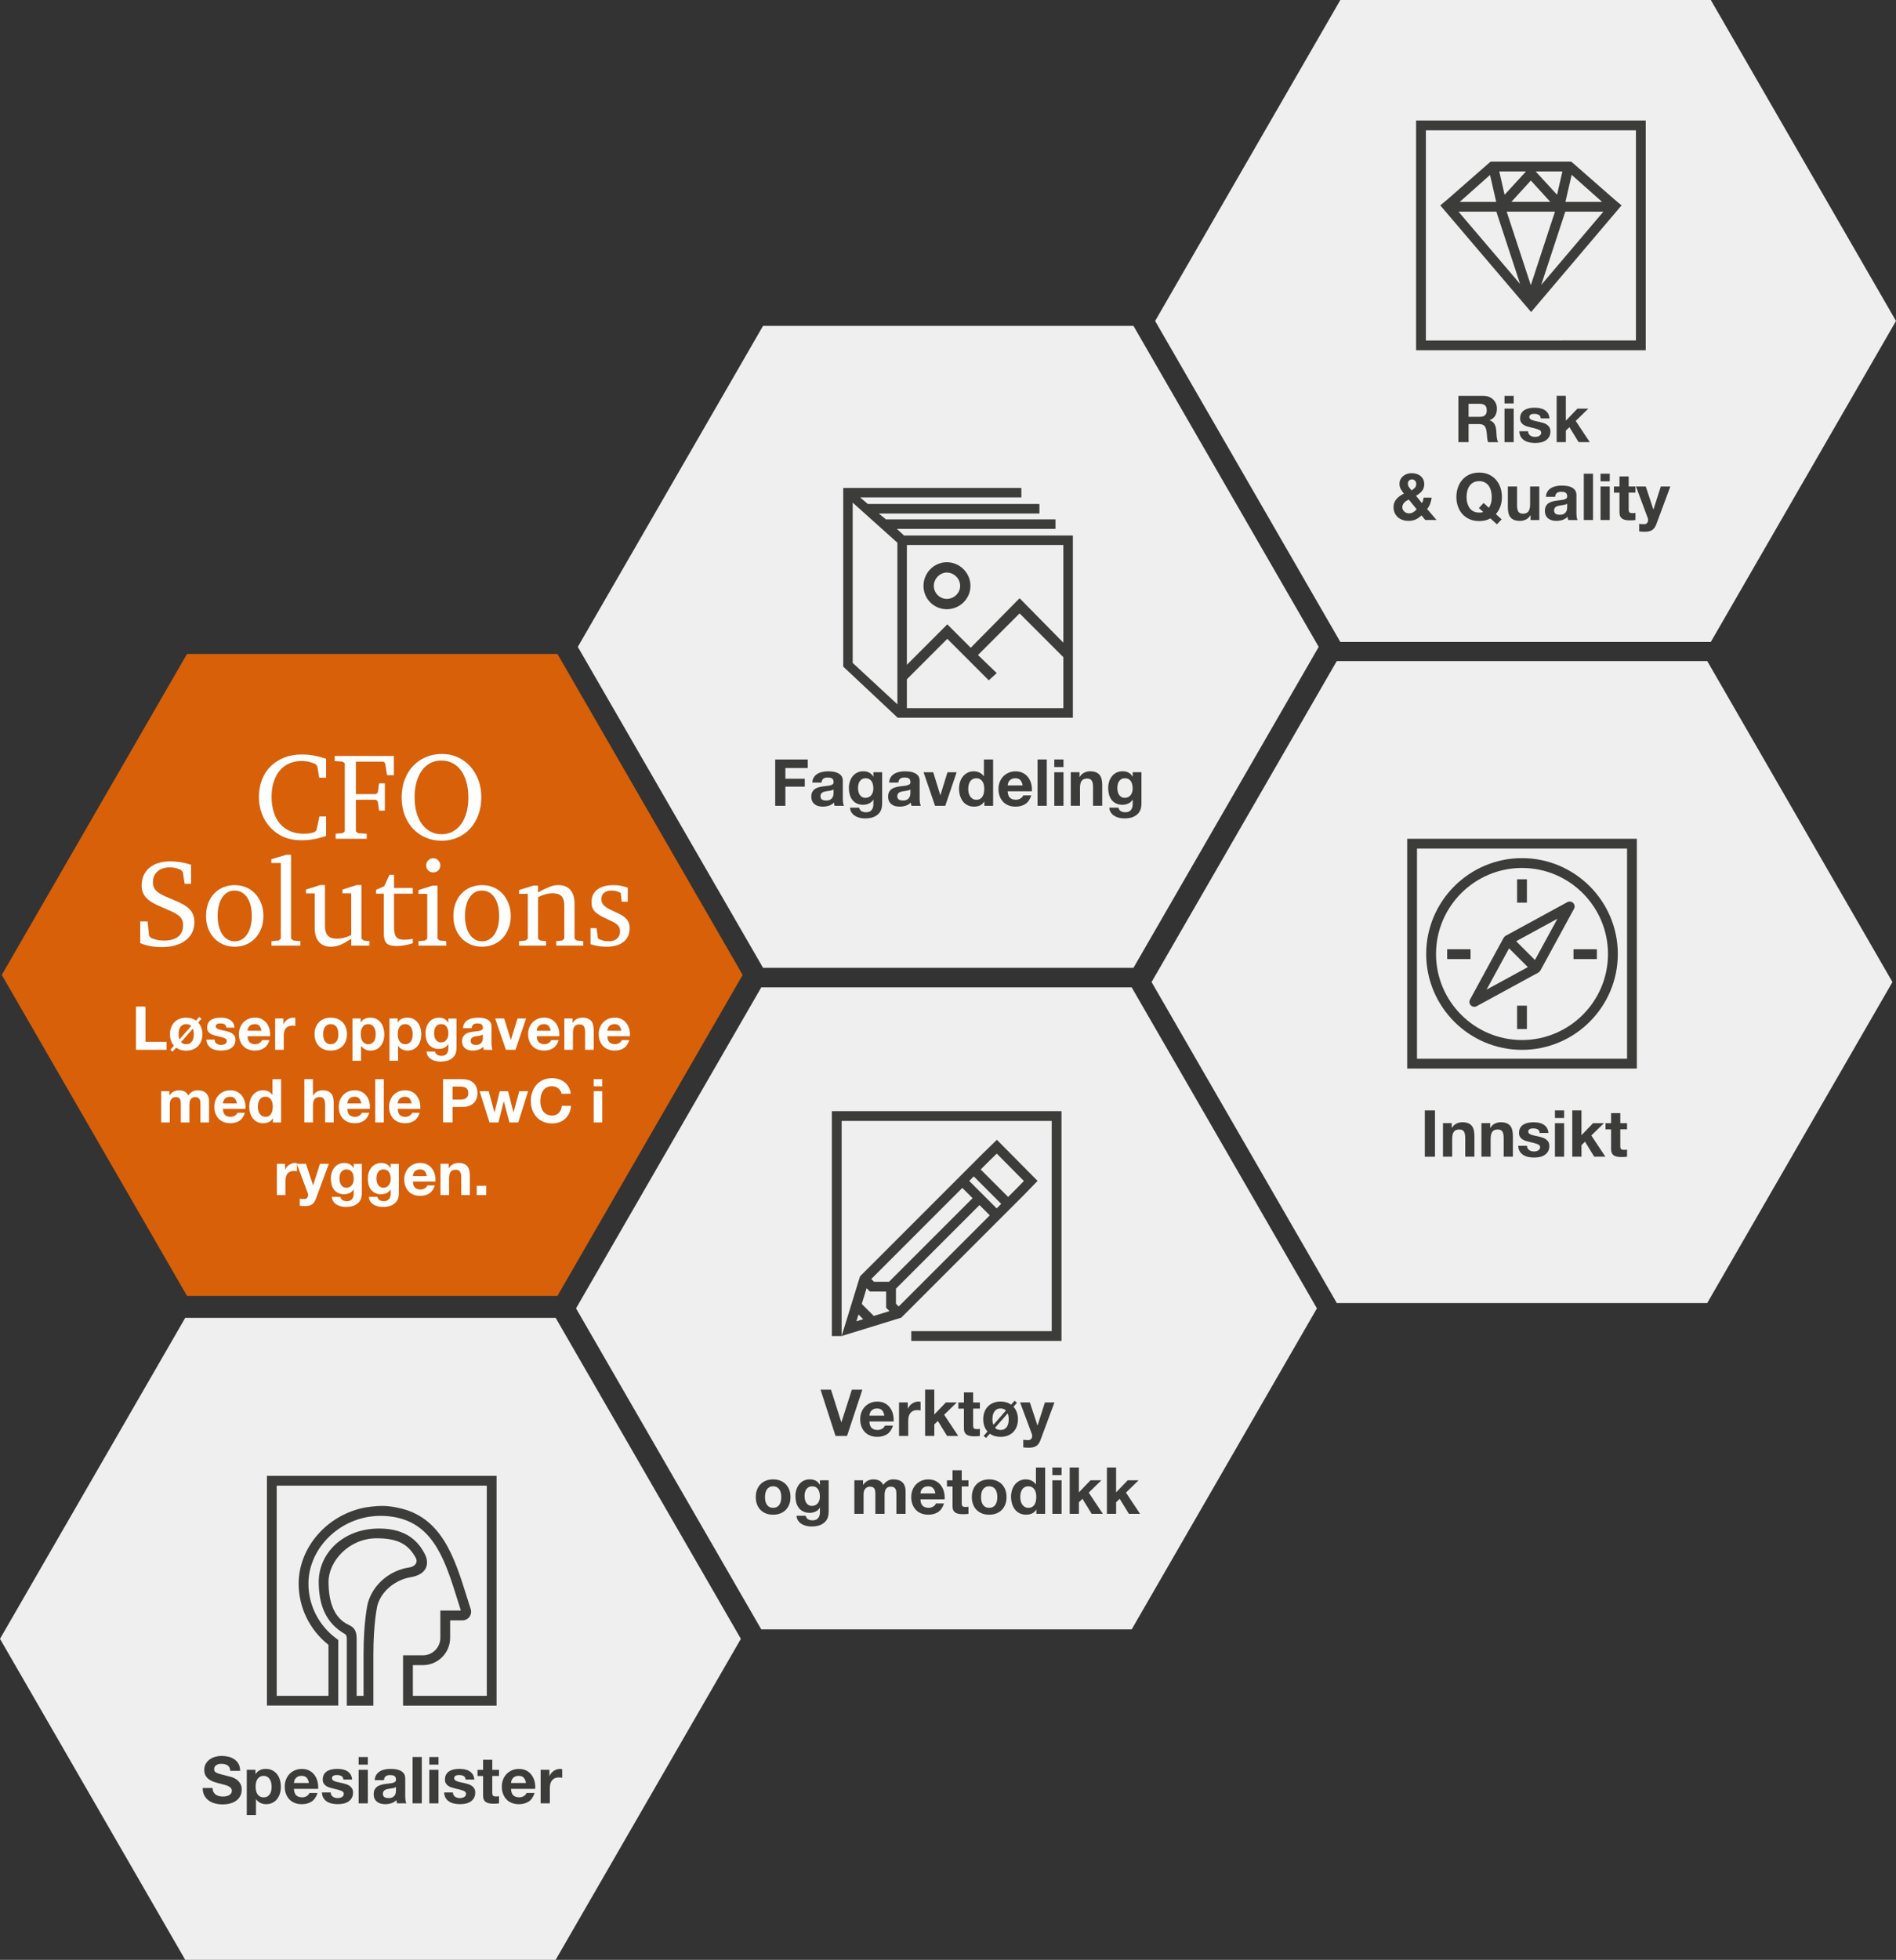 <?xml version="1.0" encoding="UTF-8"?><svg id="Layer_2" xmlns="http://www.w3.org/2000/svg" viewBox="0 0 1065.28 1100.55"><rect x="0" y="0" width="1065.28" height="1100.55" fill="#333333" stroke="none"/><defs><style>.cls-1{fill:#fff;}.cls-2{fill:#efefef;}.cls-3{fill:#d76009;}.cls-4{fill:#3c3c3b;}</style></defs><g id="Layer_1-2"><g id="b"><g id="c"><polygon class="cls-3" points="105.07 727.72 1 547.47 105.07 367.22 313.2 367.22 417.27 547.47 313.2 727.72 105.07 727.72"/><polygon class="cls-2" points="428.72 543.49 324.65 363.25 428.72 183 636.85 183 740.92 363.25 636.85 543.49 428.72 543.49"/><polygon class="cls-2" points="427.72 914.97 323.65 734.72 427.72 554.47 635.85 554.47 739.92 734.72 635.85 914.97 427.72 914.97"/><polygon class="cls-2" points="753.08 360.5 649.02 180.25 753.08 0 961.22 0 1065.28 180.25 961.22 360.5 753.08 360.5"/><polygon class="cls-2" points="104.07 1100.55 0 920.3 104.07 740.05 312.2 740.05 416.27 920.3 312.2 1100.55 104.07 1100.55"/><polygon class="cls-2" points="751.08 731.72 647.02 551.47 751.08 371.22 959.22 371.22 1063.28 551.47 959.22 731.72 751.08 731.72"/><g><g><path class="cls-4" d="M531.99,315.73c-7.23,0-13.12,5.95-13.12,13.27s5.88,13.12,13.12,13.12,13.27-5.88,13.27-13.12-5.95-13.27-13.27-13.27Zm7.48,13.27c0,3.97-3.43,7.32-7.48,7.32s-7.32-3.35-7.32-7.32,3.35-7.48,7.32-7.48,7.48,3.36,7.48,7.48Z"/><path class="cls-4" d="M507.91,300.69l-4.02-3.69h89.13v-5.33h-95.26l-3.98-3.31h90.22v-5.33h-96.39l-4.36-3.69h90.6v-5.33h-100.08v100.33l30.59,28.7h98.44v-102.33h-94.88v-.02Zm24.34,49.91l-22.71,22.71v-67.29h87.91v54.88l-24.59-24.96-27.45,27.82-13.16-13.16Zm17.24,17.23l23.37-23.37,24.59,24.59v28.63h-87.91v-16.23l22.71-22.71,23.3,23.3,4.47-4.06-10.54-10.16h.01Zm-45.28-63.05v90.75l-25.12-23.27v-90.01l25.12,22.53Z"/></g><g><path class="cls-4" d="M453.85,426.48v4.81h-12.57v6.01h10.89v4.45h-10.89v10.75h-5.72v-26.01h18.29Z"/><path class="cls-4" d="M456.4,439.45c.07-1.21,.38-2.22,.91-3.02s1.21-1.44,2.04-1.93c.83-.49,1.75-.83,2.79-1.04s2.07-.31,3.12-.31c.95,0,1.91,.07,2.88,.2s1.86,.39,2.66,.78c.8,.39,1.46,.93,1.97,1.62s.77,1.61,.77,2.75v9.8c0,.85,.05,1.66,.15,2.44s.27,1.36,.51,1.75h-5.25c-.1-.29-.18-.59-.24-.89s-.1-.61-.13-.93c-.83,.85-1.8,1.45-2.92,1.79s-2.26,.51-3.42,.51c-.9,0-1.74-.11-2.51-.33-.78-.22-1.46-.56-2.04-1.02-.58-.46-1.04-1.04-1.37-1.75-.33-.7-.49-1.54-.49-2.51,0-1.07,.19-1.95,.56-2.64,.38-.69,.86-1.24,1.46-1.66s1.28-.72,2.04-.93c.77-.21,1.54-.37,2.31-.49,.78-.12,1.54-.22,2.3-.29,.75-.07,1.42-.18,2-.33s1.04-.36,1.38-.64c.34-.28,.5-.69,.47-1.22,0-.56-.09-1-.27-1.33s-.42-.58-.73-.76c-.3-.18-.66-.3-1.06-.36s-.83-.09-1.29-.09c-1.02,0-1.82,.22-2.4,.66s-.92,1.17-1.02,2.19h-5.17v-.02Zm11.94,3.83c-.22,.19-.49,.35-.82,.46-.33,.11-.68,.2-1.06,.27-.38,.07-.77,.13-1.18,.18s-.83,.11-1.24,.18c-.39,.07-.77,.17-1.15,.29s-.71,.29-.98,.49c-.28,.21-.5,.47-.67,.78s-.25,.72-.25,1.2,.08,.85,.25,1.17,.4,.56,.69,.75c.29,.18,.63,.31,1.02,.38,.39,.07,.79,.11,1.2,.11,1.02,0,1.81-.17,2.37-.51s.97-.75,1.24-1.22,.43-.95,.49-1.44,.09-.88,.09-1.17v-1.93h0Z"/><path class="cls-4" d="M495.32,453.87c-.21,.97-.65,1.88-1.33,2.71-.68,.84-1.66,1.55-2.95,2.13s-3.01,.88-5.17,.88c-.92,0-1.86-.12-2.82-.35-.96-.23-1.83-.59-2.62-1.07-.79-.49-1.45-1.11-1.97-1.88-.52-.76-.82-1.68-.89-2.75h5.14c.24,.97,.72,1.64,1.42,2.02,.7,.38,1.52,.57,2.44,.57,1.46,0,2.52-.44,3.19-1.31,.67-.88,.99-1.98,.96-3.32v-2.48h-.07c-.56,1-1.35,1.73-2.39,2.2s-2.12,.71-3.26,.71c-1.41,0-2.62-.25-3.64-.75-1.02-.5-1.86-1.18-2.51-2.04-.66-.86-1.14-1.87-1.44-3.02s-.46-2.37-.46-3.66c0-1.21,.18-2.39,.53-3.52,.35-1.13,.87-2.12,1.55-2.99,.68-.86,1.52-1.55,2.53-2.06s2.17-.76,3.48-.76c1.24,0,2.33,.23,3.26,.69,.94,.46,1.72,1.24,2.35,2.33h.07v-2.51h4.92v17.63c0,.75-.1,1.62-.31,2.59h0Zm-7.09-6.26c.56-.29,1.02-.68,1.38-1.17,.36-.49,.64-1.04,.82-1.66s.27-1.27,.27-1.95c0-.78-.07-1.51-.22-2.2s-.39-1.31-.73-1.84-.79-.96-1.35-1.28-1.26-.47-2.11-.47c-.73,0-1.35,.15-1.88,.44-.52,.29-.96,.69-1.31,1.18-.35,.5-.61,1.07-.76,1.71-.16,.64-.24,1.32-.24,2.02s.07,1.35,.2,2.02,.36,1.27,.69,1.8c.33,.54,.76,.97,1.29,1.31s1.2,.51,2,.51c.73,0,1.37-.15,1.93-.44l.02,.02Z"/><path class="cls-4" d="M499.57,439.45c.07-1.21,.38-2.22,.91-3.02s1.21-1.44,2.04-1.93c.83-.49,1.75-.83,2.79-1.04s2.07-.31,3.12-.31c.95,0,1.91,.07,2.88,.2s1.86,.39,2.66,.78c.8,.39,1.46,.93,1.97,1.62s.77,1.61,.77,2.75v9.8c0,.85,.05,1.66,.15,2.44,.1,.78,.27,1.36,.51,1.75h-5.25c-.1-.29-.18-.59-.24-.89s-.1-.61-.13-.93c-.83,.85-1.8,1.45-2.92,1.79s-2.26,.51-3.42,.51c-.9,0-1.74-.11-2.51-.33-.78-.22-1.46-.56-2.04-1.02-.58-.46-1.04-1.04-1.37-1.75-.33-.7-.49-1.54-.49-2.51,0-1.07,.19-1.95,.56-2.64,.38-.69,.86-1.24,1.46-1.66s1.28-.72,2.04-.93c.77-.21,1.54-.37,2.31-.49,.78-.12,1.54-.22,2.3-.29,.75-.07,1.42-.18,2-.33s1.04-.36,1.38-.64c.34-.28,.5-.69,.47-1.22,0-.56-.09-1-.27-1.33s-.42-.58-.73-.76c-.3-.18-.66-.3-1.06-.36s-.83-.09-1.29-.09c-1.02,0-1.82,.22-2.4,.66s-.92,1.17-1.02,2.19h-5.17v-.02Zm11.94,3.83c-.22,.19-.49,.35-.82,.46-.33,.11-.68,.2-1.06,.27-.38,.07-.77,.13-1.18,.18s-.83,.11-1.24,.18c-.39,.07-.77,.17-1.15,.29s-.71,.29-.98,.49c-.28,.21-.5,.47-.67,.78s-.25,.72-.25,1.2,.08,.85,.25,1.17,.4,.56,.69,.75c.29,.18,.63,.31,1.02,.38,.39,.07,.79,.11,1.2,.11,1.02,0,1.81-.17,2.37-.51s.97-.75,1.24-1.22,.43-.95,.49-1.44,.09-.88,.09-1.17v-1.93h0Z"/><path class="cls-4" d="M525.36,452.49l-6.45-18.83h5.43l3.97,12.86h.07l3.97-12.86h5.14l-6.38,18.83h-5.75Z"/><path class="cls-4" d="M553.01,450.09c-.61,1.02-1.4,1.75-2.39,2.2-.98,.45-2.09,.67-3.33,.67-1.41,0-2.65-.27-3.72-.82-1.07-.55-1.95-1.29-2.64-2.22s-1.21-2.01-1.57-3.22c-.35-1.21-.53-2.48-.53-3.79s.18-2.48,.53-3.66c.35-1.18,.87-2.22,1.57-3.11s1.56-1.62,2.6-2.17c1.04-.55,2.26-.82,3.64-.82,1.12,0,2.18,.24,3.19,.71s1.8,1.17,2.39,2.09h.07v-9.47h5.17v26.01h-4.92v-2.4h-.06Zm-.22-9.31c-.15-.72-.4-1.35-.75-1.89-.35-.55-.81-.99-1.37-1.33s-1.26-.51-2.11-.51-1.57,.17-2.15,.51-1.05,.79-1.4,1.35c-.35,.56-.61,1.2-.76,1.91-.16,.72-.24,1.46-.24,2.24,0,.73,.08,1.46,.25,2.19s.44,1.38,.82,1.95,.85,1.03,1.42,1.38,1.26,.53,2.06,.53c.85,0,1.56-.17,2.13-.51s1.03-.79,1.37-1.37c.34-.57,.58-1.22,.73-1.95,.15-.73,.22-1.48,.22-2.26s-.07-1.52-.22-2.24h0Z"/><path class="cls-4" d="M567.44,447.97c.78,.75,1.89,1.13,3.35,1.13,1.04,0,1.94-.26,2.7-.78,.75-.52,1.21-1.07,1.38-1.66h4.55c-.73,2.26-1.85,3.87-3.35,4.85-1.51,.97-3.33,1.46-5.46,1.46-1.48,0-2.82-.24-4.01-.71s-2.2-1.15-3.02-2.02c-.83-.87-1.46-1.92-1.91-3.13s-.67-2.55-.67-4.01,.23-2.72,.69-3.93,1.12-2.26,1.97-3.15c.85-.89,1.86-1.58,3.04-2.09s2.48-.76,3.92-.76c1.6,0,3,.31,4.19,.93s2.17,1.45,2.93,2.5c.76,1.04,1.32,2.24,1.66,3.57,.34,1.34,.46,2.73,.36,4.19h-13.59c.07,1.68,.5,2.89,1.28,3.64v-.03Zm5.84-9.91c-.62-.68-1.56-1.02-2.82-1.02-.83,0-1.51,.14-2.06,.42s-.98,.63-1.31,1.04-.56,.85-.69,1.31-.21,.87-.24,1.24h8.42c-.24-1.31-.67-2.31-1.29-2.99h-.01Z"/><path class="cls-4" d="M588.13,426.48v26.01h-5.17v-26.01h5.17Z"/><path class="cls-4" d="M592.36,430.74v-4.26h5.17v4.26h-5.17Zm5.17,2.92v18.83h-5.17v-18.83h5.17Z"/><path class="cls-4" d="M606.53,433.66v2.62h.11c.66-1.09,1.51-1.89,2.55-2.39s2.11-.75,3.21-.75c1.38,0,2.52,.19,3.41,.56s1.58,.9,2.09,1.57,.87,1.48,1.08,2.44,.31,2.02,.31,3.19v11.58h-5.17v-10.64c0-1.55-.24-2.71-.73-3.48-.49-.76-1.35-1.15-2.59-1.15-1.41,0-2.43,.42-3.06,1.26s-.95,2.22-.95,4.13v9.87h-5.17v-18.83h4.92v.02Z"/><path class="cls-4" d="M641.01,453.87c-.21,.97-.65,1.88-1.33,2.71-.68,.84-1.66,1.55-2.95,2.13s-3.01,.88-5.17,.88c-.92,0-1.86-.12-2.82-.35s-1.83-.59-2.62-1.07c-.79-.49-1.45-1.11-1.97-1.88-.52-.76-.82-1.68-.89-2.75h5.14c.24,.97,.72,1.64,1.42,2.02,.7,.38,1.52,.57,2.44,.57,1.46,0,2.52-.44,3.19-1.31,.67-.88,.99-1.98,.96-3.32v-2.48h-.07c-.56,1-1.35,1.73-2.39,2.2s-2.12,.71-3.26,.71c-1.41,0-2.62-.25-3.64-.75s-1.86-1.18-2.51-2.04c-.66-.86-1.14-1.87-1.44-3.02s-.46-2.37-.46-3.66c0-1.21,.18-2.39,.53-3.52,.35-1.13,.87-2.12,1.55-2.99,.68-.86,1.52-1.55,2.53-2.06s2.17-.76,3.48-.76c1.24,0,2.33,.23,3.26,.69,.94,.46,1.72,1.24,2.35,2.33h.07v-2.51h4.92v17.63c0,.75-.1,1.62-.31,2.59h0Zm-7.09-6.26c.56-.29,1.02-.68,1.38-1.17,.36-.49,.64-1.04,.82-1.66s.27-1.27,.27-1.95c0-.78-.07-1.51-.22-2.2-.15-.69-.39-1.31-.73-1.84s-.79-.96-1.35-1.28-1.26-.47-2.11-.47c-.73,0-1.35,.15-1.88,.44-.52,.29-.96,.69-1.31,1.18-.35,.5-.61,1.07-.76,1.71-.16,.64-.24,1.32-.24,2.02s.07,1.35,.2,2.02,.36,1.27,.69,1.8c.33,.54,.76,.97,1.29,1.31,.53,.34,1.2,.51,2,.51,.73,0,1.37-.15,1.93-.44l.02,.02Z"/></g></g><g><g><path class="cls-4" d="M209.77,957.81h-14.92v-37.62c0-1.87-.8-2.48-1.07-2.63l-.17-.04,.03-.02c-10.25-5.92-14.56-15.69-14.56-29.22,0-15.85,13.5-29.93,33.96-29.93,15.74,0,22.55,7.78,26.01,15.11,1.51,3.21,2.3,10.48-8.39,12.25-7.6,1.25-16.11,6.94-18.63,15.86-.16,.69-2.25,10.21-2.25,27.59v28.66h0Zm-9.4-5.52h3.89v-23.15c0-18.71,2.31-28.51,2.41-28.92l.03-.1c3.12-11.13,13.24-18.49,23.12-19.88,3.14-.44,5.26-2.7,3.75-5.46-4.23-7.73-10.19-10.94-21.99-10.94-15.5,0-26.99,12.9-26.99,24.42s3.22,20.46,11.23,24.15c2.89,1.33,4.56,3.03,4.56,7.77v32.1h0Z"/><path class="cls-4" d="M223.58,852.34c20.54,4.77,26.85,24.9,33.5,46.17,.62,1.97,1.23,3.95,1.86,5.91h-11.53v15.32c0,5.42-4.41,9.82-9.82,9.82h-11.13v28.24h52.54v-129.03H149.98v129h40.08v-36.86l-1.12-.82c-9.79-7.17-15.64-18.66-15.64-30.73,0-17.73,13.92-33.55,32.22-37.28,0,0,3.48-.84,8.4-.84,5.75,0,9.66,1.1,9.66,1.1Zm-8.75-6.68c-4.58,0-9.32,.82-9.32,.82-21.33,3.82-37.71,22.22-37.71,42.88,0,13.34,6.24,26.06,16.76,34.31v28.64h-29.09v-118.04h118.04v118.04h-41.54v-17.25h5.62c8.45,0,15.32-6.87,15.32-15.32v-9.82h6.94c1.54,0,3-.74,3.91-1.99s1.17-2.87,.69-4.34c-.72-2.23-1.42-4.47-2.12-6.71-6.96-22.27-14.16-45.27-38.75-50.17,0,0-4.16-1.05-8.75-1.05h0Z"/></g><g><path class="cls-4" d="M119.9,1006.26c.32,.61,.73,1.1,1.26,1.48,.52,.38,1.13,.66,1.84,.84,.7,.18,1.43,.27,2.19,.27,.51,0,1.06-.04,1.64-.13,.58-.08,1.13-.25,1.64-.49,.51-.24,.93-.58,1.27-1s.51-.97,.51-1.62c0-.7-.23-1.28-.67-1.71-.45-.44-1.04-.8-1.77-1.09-.73-.29-1.55-.55-2.48-.76-.92-.22-1.86-.46-2.8-.73-.97-.24-1.92-.54-2.84-.89-.92-.35-1.75-.81-2.48-1.37s-1.32-1.26-1.77-2.1c-.45-.84-.67-1.85-.67-3.04,0-1.33,.29-2.5,.86-3.48s1.32-1.8,2.24-2.46c.92-.66,1.97-1.14,3.13-1.46,1.17-.32,2.33-.47,3.5-.47,1.36,0,2.67,.15,3.92,.46,1.25,.3,2.36,.8,3.33,1.48s1.74,1.55,2.31,2.6,.86,2.34,.86,3.84h-5.54c-.05-.78-.21-1.42-.49-1.93s-.65-.91-1.11-1.2c-.46-.29-.99-.5-1.58-.62-.6-.12-1.25-.18-1.95-.18-.46,0-.92,.05-1.38,.15-.46,.1-.88,.27-1.26,.51-.38,.24-.69,.55-.93,.91s-.36,.83-.36,1.38c0,.51,.1,.92,.29,1.24s.58,.61,1.15,.87c.57,.27,1.36,.54,2.37,.8,1.01,.27,2.33,.61,3.95,1.02,.49,.1,1.16,.27,2.02,.53s1.72,.66,2.57,1.22,1.58,1.31,2.2,2.24c.62,.94,.93,2.13,.93,3.59,0,1.19-.23,2.29-.69,3.32-.46,1.02-1.15,1.9-2.06,2.64s-2.04,1.32-3.39,1.73-2.91,.62-4.68,.62c-1.43,0-2.82-.18-4.17-.53s-2.54-.9-3.57-1.66c-1.03-.75-1.85-1.71-2.46-2.88s-.9-2.55-.88-4.15h5.54c0,.88,.16,1.62,.47,2.22h-.01Z"/><path class="cls-4" d="M143.54,993.84v2.4h.07c.63-1.02,1.43-1.76,2.41-2.22,.97-.46,2.04-.69,3.21-.69,1.48,0,2.76,.28,3.83,.84s1.95,1.3,2.66,2.22c.7,.92,1.23,2,1.57,3.22s.51,2.51,.51,3.84c0,1.26-.17,2.48-.51,3.64s-.86,2.2-1.55,3.1c-.69,.9-1.55,1.62-2.59,2.15s-2.24,.8-3.62,.8c-1.17,0-2.24-.24-3.22-.71-.98-.47-1.79-1.17-2.42-2.1h-.07v8.93h-5.17v-25.43h4.89Zm6.72,14.95c.57-.34,1.03-.78,1.38-1.33s.6-1.18,.75-1.91,.22-1.47,.22-2.22-.08-1.49-.24-2.22-.42-1.38-.78-1.95-.83-1.03-1.4-1.38c-.57-.35-1.27-.53-2.09-.53s-1.56,.18-2.13,.53c-.57,.35-1.03,.81-1.38,1.37s-.6,1.2-.75,1.93-.22,1.48-.22,2.26,.08,1.49,.24,2.22,.41,1.37,.76,1.91c.35,.55,.82,.99,1.4,1.33,.58,.34,1.29,.51,2.11,.51s1.56-.17,2.13-.51h0Z"/><path class="cls-4" d="M166.42,1008.16c.78,.75,1.89,1.13,3.35,1.13,1.04,0,1.94-.26,2.7-.78,.75-.52,1.21-1.07,1.38-1.66h4.55c-.73,2.26-1.85,3.87-3.35,4.85-1.51,.97-3.33,1.46-5.46,1.46-1.48,0-2.82-.24-4.01-.71-1.19-.47-2.2-1.15-3.02-2.02-.83-.87-1.46-1.92-1.91-3.13s-.67-2.55-.67-4.01,.23-2.72,.69-3.93,1.12-2.26,1.97-3.15,1.86-1.58,3.04-2.09,2.48-.76,3.92-.76c1.6,0,3,.31,4.19,.93s2.17,1.45,2.93,2.5c.76,1.04,1.32,2.24,1.66,3.57,.34,1.34,.46,2.73,.36,4.19h-13.59c.07,1.68,.5,2.89,1.28,3.64v-.03Zm5.84-9.91c-.62-.68-1.56-1.02-2.82-1.02-.83,0-1.51,.14-2.06,.42-.55,.28-.98,.63-1.31,1.04s-.56,.85-.69,1.31-.21,.87-.24,1.24h8.42c-.24-1.31-.67-2.31-1.29-2.99h0Z"/><path class="cls-4" d="M186.15,1007.99c.23,.4,.53,.73,.89,.98,.36,.26,.78,.44,1.26,.57s.96,.18,1.48,.18c.36,0,.75-.04,1.15-.13,.4-.08,.76-.22,1.09-.4,.33-.18,.6-.42,.82-.73s.33-.69,.33-1.15c0-.78-.52-1.36-1.55-1.75s-2.47-.78-4.32-1.17c-.75-.17-1.49-.37-2.2-.6-.72-.23-1.35-.53-1.91-.91-.56-.38-1.01-.85-1.35-1.42-.34-.57-.51-1.27-.51-2.09,0-1.21,.24-2.21,.71-2.99,.47-.78,1.1-1.39,1.88-1.84s1.65-.76,2.62-.95c.97-.18,1.97-.27,2.99-.27s2.01,.1,2.97,.29,1.82,.52,2.57,.98c.75,.46,1.38,1.08,1.88,1.84,.5,.77,.79,1.73,.89,2.9h-4.92c-.07-1-.45-1.67-1.13-2.02-.68-.35-1.48-.53-2.4-.53-.29,0-.61,.02-.95,.05-.34,.04-.65,.12-.93,.24s-.52,.3-.71,.53c-.19,.23-.29,.54-.29,.93,0,.46,.17,.84,.51,1.13s.78,.53,1.33,.71,1.17,.35,1.88,.49,1.42,.3,2.15,.47c.75,.17,1.49,.38,2.2,.62,.72,.24,1.35,.56,1.91,.97,.56,.4,1.01,.9,1.35,1.49,.34,.6,.51,1.33,.51,2.2,0,1.24-.25,2.28-.75,3.12-.5,.84-1.15,1.51-1.95,2.02s-1.72,.87-2.75,1.08-2.08,.31-3.15,.31-2.16-.11-3.21-.33-1.97-.58-2.79-1.09-1.48-1.18-2-2.02-.81-1.89-.86-3.15h4.92c0,.56,.12,1.04,.35,1.44h-.01Z"/><path class="cls-4" d="M201.5,990.93v-4.26h5.17v4.26h-5.17Zm5.17,2.92v18.83h-5.17v-18.83h5.17Z"/><path class="cls-4" d="M210.54,999.63c.07-1.21,.38-2.22,.91-3.02s1.21-1.44,2.04-1.93c.83-.49,1.75-.83,2.79-1.04s2.07-.31,3.12-.31c.95,0,1.91,.07,2.88,.2s1.86,.39,2.66,.78,1.46,.93,1.97,1.62,.77,1.61,.77,2.75v9.8c0,.85,.05,1.66,.15,2.44,.1,.78,.27,1.36,.51,1.75h-5.25c-.1-.29-.18-.59-.24-.89s-.1-.61-.13-.93c-.83,.85-1.8,1.45-2.92,1.79s-2.26,.51-3.42,.51c-.9,0-1.74-.11-2.51-.33-.78-.22-1.46-.56-2.04-1.02-.58-.46-1.04-1.04-1.37-1.75-.33-.7-.49-1.54-.49-2.51,0-1.07,.19-1.95,.56-2.64,.38-.69,.86-1.24,1.46-1.66s1.28-.72,2.04-.93c.77-.21,1.54-.37,2.31-.49,.78-.12,1.54-.22,2.3-.29,.75-.07,1.42-.18,2-.33s1.04-.36,1.38-.64c.34-.28,.5-.69,.47-1.22,0-.56-.09-1-.27-1.33-.18-.33-.42-.58-.73-.76-.3-.18-.66-.3-1.06-.36s-.83-.09-1.29-.09c-1.02,0-1.82,.22-2.4,.66s-.92,1.17-1.02,2.19h-5.17v-.02Zm11.94,3.83c-.22,.19-.49,.35-.82,.46-.33,.11-.68,.2-1.06,.27s-.77,.13-1.18,.18c-.41,.05-.83,.11-1.24,.18-.39,.07-.77,.17-1.15,.29-.38,.12-.71,.29-.98,.49-.28,.21-.5,.47-.67,.78s-.25,.72-.25,1.2,.08,.85,.25,1.17,.4,.56,.69,.75c.29,.18,.63,.31,1.02,.38s.79,.11,1.2,.11c1.02,0,1.81-.17,2.37-.51s.97-.75,1.24-1.22,.43-.95,.49-1.44c.06-.49,.09-.88,.09-1.17v-1.93h0Z"/><path class="cls-4" d="M236.99,986.66v26.01h-5.17v-26.01h5.17Z"/><path class="cls-4" d="M241.21,990.93v-4.26h5.17v4.26h-5.17Zm5.17,2.92v18.83h-5.17v-18.83h5.17Z"/><path class="cls-4" d="M254.82,1007.99c.23,.4,.53,.73,.89,.98,.36,.26,.78,.44,1.26,.57s.96,.18,1.48,.18c.36,0,.75-.04,1.15-.13,.4-.08,.76-.22,1.09-.4,.33-.18,.6-.42,.82-.73s.33-.69,.33-1.15c0-.78-.52-1.36-1.55-1.75s-2.47-.78-4.32-1.17c-.75-.17-1.49-.37-2.2-.6-.72-.23-1.35-.53-1.91-.91-.56-.38-1.01-.85-1.35-1.42-.34-.57-.51-1.27-.51-2.09,0-1.21,.24-2.21,.71-2.99,.47-.78,1.1-1.39,1.88-1.84s1.65-.76,2.62-.95c.97-.18,1.97-.27,2.99-.27s2.01,.1,2.97,.29,1.82,.52,2.57,.98c.75,.46,1.38,1.08,1.88,1.84,.5,.77,.79,1.73,.89,2.9h-4.92c-.07-1-.45-1.67-1.13-2.02-.68-.35-1.48-.53-2.4-.53-.29,0-.61,.02-.95,.05-.34,.04-.65,.12-.93,.24s-.52,.3-.71,.53c-.19,.23-.29,.54-.29,.93,0,.46,.17,.84,.51,1.13,.34,.29,.78,.53,1.33,.71s1.17,.35,1.88,.49,1.42,.3,2.15,.47c.75,.17,1.49,.38,2.2,.62,.72,.24,1.35,.56,1.91,.97,.56,.4,1.01,.9,1.35,1.49,.34,.6,.51,1.33,.51,2.2,0,1.24-.25,2.28-.75,3.12-.5,.84-1.15,1.51-1.95,2.02-.8,.51-1.72,.87-2.75,1.08s-2.08,.31-3.15,.31-2.16-.11-3.21-.33-1.97-.58-2.79-1.09-1.48-1.18-2-2.02-.81-1.89-.86-3.15h4.92c0,.56,.12,1.04,.35,1.44h-.01Z"/><path class="cls-4" d="M280.38,993.84v3.46h-3.79v9.33c0,.88,.15,1.46,.44,1.75s.88,.44,1.75,.44c.29,0,.57-.01,.84-.04,.27-.02,.52-.06,.76-.11v4.01c-.44,.07-.92,.12-1.46,.15s-1.06,.04-1.57,.04c-.8,0-1.56-.05-2.28-.16s-1.35-.32-1.89-.64c-.55-.32-.98-.77-1.29-1.35-.32-.58-.47-1.35-.47-2.29v-11.11h-3.13v-3.46h3.13v-5.65h5.17v5.65h3.79v-.02Z"/><path class="cls-4" d="M288.39,1008.16c.78,.75,1.89,1.13,3.35,1.13,1.04,0,1.94-.26,2.7-.78,.75-.52,1.21-1.07,1.38-1.66h4.55c-.73,2.26-1.85,3.87-3.35,4.85-1.51,.97-3.33,1.46-5.46,1.46-1.48,0-2.82-.24-4.01-.71-1.19-.47-2.2-1.15-3.02-2.02-.83-.87-1.46-1.92-1.91-3.13s-.67-2.55-.67-4.01,.23-2.72,.69-3.93,1.12-2.26,1.97-3.15,1.86-1.58,3.04-2.09,2.48-.76,3.92-.76c1.6,0,3,.31,4.19,.93s2.17,1.45,2.93,2.5c.76,1.04,1.32,2.24,1.66,3.57,.34,1.34,.46,2.73,.36,4.19h-13.59c.07,1.68,.5,2.89,1.28,3.64v-.03Zm5.84-9.91c-.62-.68-1.56-1.02-2.82-1.02-.83,0-1.51,.14-2.06,.42-.55,.28-.98,.63-1.31,1.04s-.56,.85-.69,1.31-.21,.87-.24,1.24h8.42c-.24-1.31-.67-2.31-1.29-2.99h-.01Z"/><path class="cls-4" d="M308.68,993.84v3.5h.07c.24-.58,.57-1.12,.98-1.62s.89-.92,1.42-1.28c.53-.35,1.1-.62,1.71-.82,.61-.19,1.24-.29,1.89-.29,.34,0,.72,.06,1.13,.18v4.81c-.24-.05-.53-.09-.87-.13s-.67-.05-.98-.05c-.95,0-1.75,.16-2.4,.47-.66,.32-1.18,.75-1.58,1.29-.4,.55-.69,1.18-.86,1.91s-.25,1.52-.25,2.37v8.49h-5.17v-18.83h4.91Z"/></g></g><g><g><path class="cls-4" d="M563.88,682.47l11.32-11.33,7.77-8-22.87-23.09-8.12,7.92-11.3,11.3-57.48,57.48-10.31,33.5,33.5-10.31,57.48-57.48h0Zm-8.04-30.57l4.2-4.09,15.24,15.38-3.99,4.1-4.86,4.86-15.42-15.42,4.84-4.84h-.01Zm-15.16,15.17l5.77,5.77-46.94,46.94h-8.45l-1.54-1.54,51.17-51.17h-.01Zm-59.49,74.9l1.17-3.8,2.63,2.63-3.8,1.17h0Zm9.75-3l-6.75-6.75,2.71-8.82,1.87,1.87h9.12v9.12l1.87,1.87-8.82,2.71h0Zm13.99-5.32l-1.54-1.54v-8.45l46.95-46.94,5.77,5.77-51.17,51.17h-.01Zm55.06-55.06l-15.42-15.42,2.55-2.55,15.42,15.42-2.55,2.55Z"/><polygon class="cls-4" points="596.41 623.98 467.38 623.98 467.38 750.26 472.88 750.26 472.88 629.47 590.91 629.47 590.91 747.51 512 747.51 512 753 596.41 753 596.41 623.98"/></g><g><path class="cls-4" d="M469.45,806.38l-8.42-26.01h5.87l5.79,18.29h.07l5.87-18.29h5.9l-8.63,26.01h-6.45Z"/><path class="cls-4" d="M489.75,801.87c.78,.75,1.89,1.13,3.35,1.13,1.04,0,1.94-.26,2.7-.78,.75-.52,1.21-1.07,1.38-1.66h4.55c-.73,2.26-1.85,3.87-3.35,4.85-1.51,.97-3.33,1.46-5.46,1.46-1.48,0-2.82-.24-4.01-.71-1.19-.47-2.2-1.15-3.02-2.02-.83-.87-1.46-1.92-1.91-3.13s-.67-2.55-.67-4.01,.23-2.72,.69-3.93,1.12-2.26,1.97-3.15,1.86-1.58,3.04-2.09,2.48-.76,3.92-.76c1.6,0,3,.31,4.19,.93s2.17,1.45,2.93,2.5c.76,1.04,1.32,2.24,1.66,3.57,.34,1.34,.46,2.73,.36,4.19h-13.59c.07,1.68,.5,2.89,1.28,3.64v-.03Zm5.84-9.91c-.62-.68-1.56-1.02-2.82-1.02-.83,0-1.51,.14-2.06,.42-.55,.28-.98,.63-1.31,1.04s-.56,.85-.69,1.31-.21,.87-.24,1.24h8.42c-.24-1.31-.67-2.31-1.29-2.99h-.01Z"/><path class="cls-4" d="M510.04,787.55v3.5h.07c.24-.58,.57-1.12,.98-1.62s.89-.92,1.42-1.28c.53-.35,1.1-.62,1.71-.82,.61-.19,1.24-.29,1.89-.29,.34,0,.72,.06,1.13,.18v4.81c-.24-.05-.53-.09-.87-.13-.34-.04-.67-.05-.98-.05-.95,0-1.75,.16-2.4,.47-.66,.32-1.18,.75-1.58,1.29-.4,.55-.69,1.18-.86,1.91s-.25,1.52-.25,2.37v8.49h-5.17v-18.83h4.91Z"/><path class="cls-4" d="M524.94,780.37v13.95l6.52-6.78h6.12l-7.1,6.92,7.91,11.91h-6.27l-5.17-8.42-2,1.93v6.48h-5.17v-26.01h5.17v.02Z"/><path class="cls-4" d="M550.55,787.55v3.46h-3.79v9.33c0,.88,.15,1.46,.44,1.75s.88,.44,1.75,.44c.29,0,.57-.01,.84-.04,.27-.02,.52-.06,.76-.11v4.01c-.44,.07-.92,.12-1.46,.15s-1.06,.04-1.57,.04c-.8,0-1.56-.05-2.28-.16-.72-.11-1.35-.32-1.89-.64-.55-.32-.98-.77-1.29-1.35-.32-.58-.47-1.35-.47-2.29v-11.11h-3.13v-3.46h3.13v-5.65h5.17v5.65h3.79v-.02Z"/><path class="cls-4" d="M552.44,796.99c0-1.51,.23-2.87,.69-4.1s1.12-2.27,1.97-3.13,1.87-1.53,3.06-2,2.53-.71,4.01-.71c2.33,0,4.31,.58,5.94,1.75l1.93-2.22,1.35,1.17-1.97,2.22c.8,.85,1.42,1.87,1.86,3.06s.66,2.51,.66,3.97-.23,2.87-.69,4.08-1.12,2.25-1.97,3.12c-.85,.86-1.88,1.52-3.08,1.99s-2.54,.69-4.03,.69c-2.38,0-4.38-.59-6.01-1.79l-2.15,2.4-1.35-1.13,2.19-2.48c-1.6-1.75-2.4-4.04-2.4-6.89h0Zm9.73-6.05c-.87,0-1.6,.18-2.19,.53-.58,.35-1.05,.81-1.4,1.37-.35,.56-.6,1.2-.75,1.93s-.22,1.47-.22,2.22c0,.56,.04,1.11,.13,1.64,.08,.53,.22,1.03,.42,1.49l7.03-8.01c-.73-.78-1.74-1.17-3.02-1.17Zm-1.82,11.73c.51,.22,1.12,.33,1.82,.33,.88,0,1.61-.17,2.2-.51s1.07-.79,1.42-1.37c.35-.57,.6-1.21,.75-1.93s.22-1.45,.22-2.2c0-.58-.05-1.16-.15-1.73-.1-.57-.24-1.1-.44-1.58l-7.1,8.09c.34,.39,.77,.69,1.28,.91h0Z"/><path class="cls-4" d="M582.24,811.99c-1,.66-2.38,.98-4.15,.98-.53,0-1.06-.02-1.58-.05-.52-.04-1.05-.08-1.58-.13v-4.26c.49,.05,.98,.1,1.49,.15s1.02,.06,1.53,.04c.68-.07,1.18-.34,1.51-.8,.33-.46,.49-.97,.49-1.53,0-.41-.07-.8-.22-1.17l-6.59-17.67h5.5l4.26,12.9h.07l4.12-12.9h5.36l-7.87,21.17c-.56,1.53-1.34,2.62-2.33,3.28h0Z"/><path class="cls-4" d="M425.33,836.6c.46-1.23,1.12-2.27,1.97-3.13s1.87-1.53,3.06-2,2.53-.71,4.01-.71,2.82,.24,4.03,.71,2.23,1.14,3.08,2c.85,.86,1.51,1.91,1.97,3.13,.46,1.23,.69,2.59,.69,4.1s-.23,2.87-.69,4.08-1.12,2.25-1.97,3.12c-.85,.86-1.88,1.52-3.08,1.99s-2.54,.69-4.03,.69-2.82-.23-4.01-.69-2.21-1.12-3.06-1.99c-.85-.86-1.51-1.9-1.97-3.12-.46-1.21-.69-2.57-.69-4.08s.23-2.87,.69-4.1Zm4.7,6.3c.15,.72,.39,1.36,.75,1.93,.35,.57,.82,1.03,1.4,1.37,.58,.34,1.31,.51,2.19,.51s1.61-.17,2.2-.51c.59-.34,1.07-.79,1.42-1.37,.35-.57,.6-1.21,.75-1.93s.22-1.45,.22-2.2-.07-1.49-.22-2.22-.39-1.37-.75-1.93c-.35-.56-.83-1.01-1.42-1.37-.59-.35-1.33-.53-2.2-.53s-1.6,.18-2.19,.53c-.58,.35-1.05,.81-1.4,1.37s-.6,1.2-.75,1.93-.22,1.47-.22,2.22,.07,1.49,.22,2.2Z"/><path class="cls-4" d="M465.28,851.49c-.21,.97-.65,1.88-1.33,2.71-.68,.84-1.66,1.55-2.95,2.13s-3.01,.88-5.17,.88c-.92,0-1.86-.12-2.82-.35-.96-.23-1.83-.59-2.62-1.07-.79-.49-1.45-1.11-1.97-1.88-.52-.76-.82-1.68-.89-2.75h5.14c.24,.97,.72,1.64,1.42,2.02s1.52,.57,2.44,.57c1.46,0,2.52-.44,3.19-1.31,.67-.88,.99-1.98,.96-3.32v-2.48h-.07c-.56,1-1.35,1.73-2.39,2.2s-2.12,.71-3.26,.71c-1.41,0-2.62-.25-3.64-.75-1.02-.5-1.86-1.18-2.51-2.04-.66-.86-1.14-1.87-1.44-3.02s-.46-2.37-.46-3.66c0-1.21,.18-2.39,.53-3.52s.87-2.12,1.55-2.99c.68-.86,1.52-1.55,2.53-2.06s2.17-.76,3.48-.76c1.24,0,2.33,.23,3.26,.69,.94,.46,1.72,1.24,2.35,2.33h.07v-2.51h4.92v17.63c0,.75-.1,1.62-.31,2.59h0Zm-7.09-6.26c.56-.29,1.02-.68,1.38-1.17,.36-.49,.64-1.04,.82-1.66s.27-1.27,.27-1.95c0-.78-.07-1.51-.22-2.2s-.39-1.31-.73-1.84-.79-.96-1.35-1.28-1.26-.47-2.11-.47c-.73,0-1.35,.15-1.88,.44-.52,.29-.96,.69-1.31,1.18-.35,.5-.61,1.07-.76,1.71-.16,.64-.24,1.32-.24,2.02s.07,1.35,.2,2.02,.36,1.27,.69,1.8c.33,.54,.76,.97,1.29,1.31s1.2,.51,2,.51c.73,0,1.37-.15,1.93-.44l.02,.02Z"/><path class="cls-4" d="M484.9,831.27v2.55h.07c.68-.97,1.5-1.72,2.46-2.26,.96-.53,2.06-.8,3.3-.8s2.28,.23,3.26,.69,1.73,1.28,2.24,2.44c.56-.83,1.32-1.55,2.28-2.19,.96-.63,2.09-.95,3.41-.95,1,0,1.92,.12,2.77,.36,.85,.24,1.58,.63,2.19,1.17,.61,.54,1.08,1.23,1.42,2.09,.34,.86,.51,1.9,.51,3.12v12.61h-5.17v-10.67c0-.63-.02-1.23-.07-1.79-.05-.56-.18-1.04-.4-1.46-.22-.41-.54-.74-.97-.98-.42-.24-1-.36-1.73-.36s-1.32,.14-1.77,.42-.8,.64-1.06,1.09-.42,.96-.51,1.53-.13,1.15-.13,1.73v10.49h-5.17v-10.57c0-.56-.01-1.11-.04-1.66-.02-.55-.13-1.05-.31-1.51s-.49-.83-.91-1.11c-.43-.28-1.05-.42-1.88-.42-.24,0-.57,.05-.97,.16s-.79,.32-1.17,.62-.7,.74-.96,1.31c-.27,.57-.4,1.32-.4,2.24v10.93h-5.17v-18.83h4.88Z"/><path class="cls-4" d="M518.42,845.58c.78,.75,1.89,1.13,3.35,1.13,1.04,0,1.94-.26,2.7-.78,.75-.52,1.21-1.07,1.38-1.66h4.55c-.73,2.26-1.85,3.87-3.35,4.85-1.51,.97-3.33,1.46-5.46,1.46-1.48,0-2.82-.24-4.01-.71-1.19-.47-2.2-1.15-3.02-2.02-.83-.87-1.46-1.92-1.91-3.13s-.67-2.55-.67-4.01,.23-2.72,.69-3.93c.46-1.21,1.12-2.26,1.97-3.15s1.86-1.58,3.04-2.09,2.48-.76,3.92-.76c1.6,0,3,.31,4.19,.93s2.17,1.45,2.93,2.5c.76,1.04,1.32,2.24,1.66,3.57,.34,1.34,.46,2.73,.36,4.19h-13.59c.07,1.68,.5,2.89,1.28,3.64v-.03Zm5.84-9.91c-.62-.68-1.56-1.02-2.82-1.02-.83,0-1.51,.14-2.06,.42-.55,.28-.98,.63-1.31,1.04s-.56,.85-.69,1.31-.21,.87-.24,1.24h8.42c-.24-1.31-.67-2.31-1.29-2.99h-.01Z"/><path class="cls-4" d="M544.14,831.27v3.46h-3.79v9.33c0,.88,.15,1.46,.44,1.75s.88,.44,1.75,.44c.29,0,.57-.01,.84-.04,.27-.02,.52-.06,.76-.11v4.01c-.44,.07-.92,.12-1.46,.15s-1.06,.04-1.57,.04c-.8,0-1.56-.05-2.28-.16-.72-.11-1.35-.32-1.89-.64-.55-.32-.98-.77-1.29-1.35-.32-.58-.47-1.35-.47-2.29v-11.11h-3.13v-3.46h3.13v-5.65h5.17v5.65h3.79v-.02Z"/><path class="cls-4" d="M546.72,836.6c.46-1.23,1.12-2.27,1.97-3.13s1.87-1.53,3.06-2,2.53-.71,4.01-.71,2.82,.24,4.03,.71,2.23,1.14,3.08,2c.85,.86,1.51,1.91,1.97,3.13,.46,1.23,.69,2.59,.69,4.1s-.23,2.87-.69,4.08-1.12,2.25-1.97,3.12c-.85,.86-1.88,1.52-3.08,1.99s-2.54,.69-4.03,.69-2.82-.23-4.01-.69-2.21-1.12-3.06-1.99c-.85-.86-1.51-1.9-1.97-3.12-.46-1.21-.69-2.57-.69-4.08s.23-2.87,.69-4.1Zm4.7,6.3c.15,.72,.39,1.36,.75,1.93,.35,.57,.82,1.03,1.4,1.37,.58,.34,1.31,.51,2.19,.51s1.61-.17,2.2-.51,1.07-.79,1.42-1.37c.35-.57,.6-1.21,.75-1.93s.22-1.45,.22-2.2-.07-1.49-.22-2.22c-.15-.73-.39-1.37-.75-1.93-.35-.56-.83-1.01-1.42-1.37-.59-.35-1.33-.53-2.2-.53s-1.6,.18-2.19,.53c-.58,.35-1.05,.81-1.4,1.37-.35,.56-.6,1.2-.75,1.93s-.22,1.47-.22,2.22,.07,1.49,.22,2.2Z"/><path class="cls-4" d="M582.24,847.7c-.61,1.02-1.4,1.75-2.39,2.2-.98,.45-2.09,.67-3.33,.67-1.41,0-2.65-.27-3.72-.82-1.07-.55-1.95-1.29-2.64-2.22s-1.21-2.01-1.57-3.22c-.35-1.21-.53-2.48-.53-3.79s.18-2.48,.53-3.66c.35-1.18,.87-2.22,1.57-3.11s1.56-1.62,2.6-2.17,2.26-.82,3.64-.82c1.12,0,2.18,.24,3.19,.71s1.8,1.17,2.39,2.09h.07v-9.47h5.17v26.01h-4.92v-2.4h-.06Zm-.22-9.31c-.15-.72-.4-1.35-.75-1.89-.35-.55-.81-.99-1.37-1.33s-1.26-.51-2.11-.51-1.57,.17-2.15,.51-1.05,.79-1.4,1.35c-.35,.56-.61,1.2-.76,1.91-.16,.72-.24,1.46-.24,2.24,0,.73,.08,1.46,.25,2.19s.44,1.38,.82,1.95,.85,1.03,1.42,1.38,1.26,.53,2.06,.53c.85,0,1.56-.17,2.13-.51s1.03-.79,1.37-1.37c.34-.57,.58-1.22,.73-1.95,.15-.73,.22-1.48,.22-2.26s-.07-1.52-.22-2.24h0Z"/><path class="cls-4" d="M591.28,828.35v-4.26h5.17v4.26h-5.17Zm5.17,2.92v18.83h-5.17v-18.83h5.17Z"/><path class="cls-4" d="M606.18,824.09v13.95l6.52-6.78h6.12l-7.1,6.92,7.91,11.91h-6.27l-5.17-8.42-2,1.93v6.48h-5.17v-26.01h5.17v.02Z"/><path class="cls-4" d="M627.09,824.09v13.95l6.52-6.78h6.12l-7.1,6.92,7.91,11.91h-6.27l-5.17-8.42-2,1.93v6.48h-5.17v-26.01h5.17v.02Z"/></g></g><g><g><path class="cls-4" d="M790.64,471.02v129.03h129.03v-129.03h-129.03Zm123.53,123.53h-118.02v-118.02h118.02v118.02Z"/><path class="cls-4" d="M855.15,589.55c29.68,0,53.83-24.15,53.83-53.83s-24.15-53.83-53.83-53.83-53.83,24.15-53.83,53.83,24.15,53.83,53.83,53.83Zm0-102.14c26.64,0,48.31,21.67,48.31,48.31s-21.67,48.31-48.31,48.31-48.31-21.67-48.31-48.31,21.67-48.31,48.31-48.31Z"/><rect class="cls-4" x="852.39" y="493.76" width="5.51" height="13.12"/><rect class="cls-4" x="852.39" y="564.74" width="5.51" height="13.12"/><rect class="cls-4" x="884.08" y="533.06" width="13.13" height="5.51"/><rect class="cls-4" x="813.1" y="533.06" width="13.13" height="5.51"/><path class="cls-4" d="M826.41,564.56c.53,.53,1.24,.81,1.95,.81,.45,0,.9-.11,1.32-.34l34.63-18.87c.25-.14,.47-.32,.66-.53,.2-.19,.39-.41,.53-.66l18.87-34.63c.58-1.07,.39-2.4-.47-3.27-.86-.86-2.19-1.06-3.27-.47l-34.63,18.87c-.25,.14-.47,.32-.66,.53-.2,.19-.39,.41-.53,.66l-18.87,34.63c-.58,1.07-.39,2.4,.47,3.27Zm48.64-48.64l-12.63,23.18-10.55-10.55,23.18-12.63Zm-27.17,16.62l10.55,10.55-23.18,12.63,12.63-23.18Z"/></g><g><path class="cls-4" d="M806.26,623.55v26.01h-5.72v-26.01h5.72Z"/><path class="cls-4" d="M815.65,630.72v2.62h.11c.66-1.09,1.51-1.89,2.55-2.39s2.11-.75,3.21-.75c1.38,0,2.52,.19,3.41,.56s1.58,.9,2.09,1.57,.87,1.48,1.08,2.44,.31,2.02,.31,3.19v11.58h-5.17v-10.64c0-1.55-.24-2.71-.73-3.48-.49-.76-1.35-1.15-2.59-1.15-1.41,0-2.43,.42-3.06,1.26s-.95,2.22-.95,4.13v9.87h-5.17v-18.83h4.92v.02Z"/><path class="cls-4" d="M837.26,630.72v2.62h.11c.66-1.09,1.51-1.89,2.55-2.39s2.11-.75,3.21-.75c1.38,0,2.52,.19,3.41,.56s1.58,.9,2.09,1.57,.87,1.48,1.08,2.44,.31,2.02,.31,3.19v11.58h-5.17v-10.64c0-1.55-.24-2.71-.73-3.48-.49-.76-1.35-1.15-2.59-1.15-1.41,0-2.43,.42-3.06,1.26s-.95,2.22-.95,4.13v9.87h-5.17v-18.83h4.92v.02Z"/><path class="cls-4" d="M858.3,644.88c.23,.4,.53,.73,.89,.98,.36,.26,.78,.44,1.26,.57s.96,.18,1.48,.18c.36,0,.75-.04,1.15-.13,.4-.08,.76-.22,1.09-.4,.33-.18,.6-.42,.82-.73s.33-.69,.33-1.15c0-.78-.52-1.36-1.55-1.75-1.03-.39-2.47-.78-4.32-1.17-.75-.17-1.49-.37-2.2-.6-.72-.23-1.35-.53-1.91-.91-.56-.38-1.01-.85-1.35-1.42-.34-.57-.51-1.27-.51-2.09,0-1.21,.24-2.21,.71-2.99,.47-.78,1.1-1.39,1.88-1.84s1.65-.76,2.62-.95c.97-.18,1.97-.27,2.99-.27s2.01,.1,2.97,.29c.96,.19,1.82,.52,2.57,.98,.75,.46,1.38,1.08,1.88,1.84,.5,.77,.79,1.73,.89,2.9h-4.92c-.07-1-.45-1.67-1.13-2.02-.68-.35-1.48-.53-2.4-.53-.29,0-.61,.02-.95,.05-.34,.04-.65,.12-.93,.24-.28,.12-.52,.3-.71,.53-.19,.23-.29,.54-.29,.93,0,.46,.17,.84,.51,1.13s.78,.53,1.33,.71,1.17,.35,1.88,.49,1.42,.3,2.15,.47c.75,.17,1.49,.38,2.2,.62,.72,.24,1.35,.56,1.91,.97,.56,.4,1.01,.9,1.35,1.49,.34,.6,.51,1.33,.51,2.2,0,1.24-.25,2.28-.75,3.12-.5,.84-1.15,1.51-1.95,2.02s-1.72,.87-2.75,1.08-2.08,.31-3.15,.31-2.16-.11-3.21-.33-1.97-.58-2.79-1.09-1.48-1.18-2-2.02-.81-1.89-.86-3.15h4.92c0,.56,.12,1.04,.35,1.44h-.01Z"/><path class="cls-4" d="M873.65,627.81v-4.26h5.17v4.26h-5.17Zm5.17,2.92v18.83h-5.17v-18.83h5.17Z"/><path class="cls-4" d="M888.55,623.55v13.95l6.52-6.78h6.12l-7.1,6.92,7.91,11.91h-6.27l-5.17-8.42-2,1.93v6.48h-5.17v-26.01h5.17v.02Z"/><path class="cls-4" d="M914.16,630.72v3.46h-3.79v9.33c0,.88,.15,1.46,.44,1.75s.88,.44,1.75,.44c.29,0,.57-.01,.84-.04,.27-.02,.52-.06,.76-.11v4.01c-.44,.07-.92,.12-1.46,.15s-1.06,.04-1.57,.04c-.8,0-1.56-.05-2.28-.16-.72-.11-1.35-.32-1.89-.64-.55-.32-.98-.77-1.29-1.35-.32-.58-.47-1.35-.47-2.29v-11.11h-3.13v-3.46h3.13v-5.65h5.17v5.65h3.79v-.02Z"/></g></g><g><g id="d"><g><path class="cls-4" d="M924.67,67.67h-129.03V196.7h129.03V67.67h0Zm-123.53,123.55V73.17h118.02v118.02l-118.02,.02h0Z"/><path class="cls-4" d="M906.83,111.77l-22.53-19.73-1.53-1.28h-45.21l-1.53,1.28-22.53,19.73-4.27,3.57,3.61,4.23,43.22,50.73,4.2,4.93,4.19-4.94,43.04-50.73,3.59-4.23-4.26-3.56h.01Zm-44.02-15.5h15.03l-2.99,13.11-12.04-13.11h0Zm-17.45,13.11l-2.99-13.11h15.03l-12.04,13.11h0Zm14.75-8l10.93,11.98h-21.87l10.93-11.98h.01Zm13.55,17.49l-13.56,41.28-13.56-41.28h27.12Zm-32.92,0l13.34,40.61-34.6-40.61h21.26Zm38.72,0h21.4l-34.92,41.15,13.52-41.15h0Zm.09-5.51l3.49-15.18,17.09,15.18h-20.58Zm-42.37-15.11l3.47,15.11h-20.47l16.99-15.11h.01Z"/></g></g><g><path class="cls-4" d="M833.44,222.29c1.17,0,2.21,.19,3.15,.56s1.74,.89,2.4,1.55c.67,.66,1.18,1.42,1.53,2.28,.35,.86,.53,1.79,.53,2.79,0,1.53-.32,2.85-.96,3.97s-1.69,1.97-3.15,2.55v.07c.71,.2,1.29,.49,1.75,.89s.84,.88,1.13,1.42c.29,.55,.5,1.15,.64,1.8,.13,.66,.22,1.31,.27,1.97,.03,.41,.05,.9,.07,1.46,.02,.56,.07,1.13,.13,1.71s.16,1.14,.29,1.66,.33,.97,.6,1.33h-5.72c-.31-.83-.51-1.81-.58-2.95s-.18-2.23-.33-3.28c-.2-1.36-.61-2.36-1.24-2.99s-1.66-.95-3.1-.95h-5.72v10.16h-5.72v-26.01h14.03Zm-2.04,11.78c1.31,0,2.29-.29,2.95-.87s.98-1.53,.98-2.84-.33-2.18-.98-2.75c-.66-.57-1.64-.86-2.95-.86h-6.27v7.32h6.27Z"/><path class="cls-4" d="M845.31,226.55v-4.26h5.17v4.26h-5.17Zm5.17,2.92v18.83h-5.17v-18.83h5.17Z"/><path class="cls-4" d="M858.92,243.62c.23,.4,.53,.73,.89,.98,.37,.26,.78,.44,1.26,.57,.47,.12,.96,.18,1.47,.18,.37,0,.75-.04,1.15-.13,.4-.08,.76-.22,1.09-.4s.6-.42,.82-.73,.33-.69,.33-1.15c0-.78-.52-1.36-1.55-1.75-1.03-.39-2.47-.78-4.32-1.17-.75-.17-1.49-.37-2.21-.6-.72-.23-1.35-.53-1.91-.91s-1.01-.85-1.35-1.42c-.34-.57-.51-1.27-.51-2.09,0-1.21,.24-2.21,.71-2.99,.47-.78,1.1-1.39,1.88-1.84s1.65-.76,2.62-.95c.97-.18,1.97-.27,2.99-.27s2.01,.1,2.97,.29c.96,.19,1.81,.52,2.57,.98,.75,.46,1.38,1.08,1.88,1.84,.5,.77,.79,1.73,.89,2.9h-4.92c-.07-1-.45-1.67-1.13-2.02s-1.48-.53-2.4-.53c-.29,0-.61,.02-.95,.05-.34,.04-.65,.12-.93,.24-.28,.12-.52,.3-.71,.53s-.29,.54-.29,.93c0,.46,.17,.84,.51,1.13,.34,.29,.78,.53,1.33,.71,.55,.18,1.17,.35,1.88,.49,.7,.15,1.42,.3,2.15,.47,.75,.17,1.49,.38,2.21,.62,.72,.24,1.35,.56,1.91,.97,.56,.4,1.01,.9,1.35,1.49,.34,.6,.51,1.33,.51,2.2,0,1.24-.25,2.28-.75,3.12s-1.15,1.51-1.95,2.02c-.8,.51-1.72,.87-2.75,1.08s-2.08,.31-3.15,.31-2.16-.11-3.21-.33c-1.04-.22-1.97-.58-2.79-1.09-.81-.51-1.48-1.18-2-2.02-.52-.84-.81-1.89-.86-3.15h4.92c0,.56,.12,1.04,.35,1.44h0Z"/><path class="cls-4" d="M879.78,222.29v13.95l6.52-6.78h6.12l-7.1,6.92,7.91,11.91h-6.27l-5.17-8.42-2,1.93v6.48h-5.17v-26.01h5.17v.02Z"/><path class="cls-4" d="M795.38,291.73c-1.18,.51-2.51,.76-3.99,.76-1.17,0-2.27-.17-3.3-.51-1.03-.34-1.93-.84-2.68-1.51s-1.35-1.48-1.79-2.44-.66-2.06-.66-3.3c0-.92,.16-1.77,.47-2.53s.75-1.46,1.29-2.08c.55-.62,1.17-1.17,1.88-1.66s1.43-.91,2.19-1.28c-.71-.85-1.29-1.7-1.77-2.55-.47-.85-.71-1.85-.71-2.99,0-.9,.19-1.71,.56-2.44,.38-.73,.88-1.35,1.51-1.88,.63-.52,1.36-.92,2.17-1.2s1.66-.42,2.53-.42c.99,0,1.92,.13,2.79,.4,.86,.27,1.61,.66,2.26,1.18,.64,.52,1.15,1.17,1.53,1.95s.56,1.68,.56,2.7c0,1.53-.44,2.82-1.33,3.86s-1.99,1.92-3.3,2.62l3.35,4.12c.27-.49,.47-.99,.62-1.51,.15-.52,.25-1.05,.33-1.58h4.48c-.12,1.17-.39,2.3-.8,3.39-.41,1.09-.98,2.1-1.71,3.02l5.28,6.16h-6.34l-2.11-2.59c-1.04,1.02-2.15,1.79-3.33,2.3h.02Zm-5.19-10.48c-.44,.27-.82,.58-1.16,.95-.34,.36-.62,.77-.82,1.2-.21,.44-.31,.92-.31,1.46,0,.46,.1,.91,.31,1.33,.21,.43,.48,.79,.82,1.09s.73,.55,1.18,.73c.45,.18,.92,.27,1.4,.27,.92,0,1.73-.21,2.42-.64,.69-.42,1.34-.98,1.95-1.66l-4.44-5.43c-.46,.19-.91,.42-1.35,.69h0Zm4.83-11.32c-.47-.49-1.03-.73-1.66-.73s-1.18,.21-1.64,.64c-.46,.42-.69,.98-.69,1.66,0,.83,.22,1.53,.66,2.11s.9,1.18,1.38,1.79c.73-.46,1.35-.96,1.88-1.49,.52-.53,.78-1.28,.78-2.22,0-.68-.24-1.26-.71-1.75h0Z"/><path class="cls-4" d="M837.37,291.11c-1.72,1-3.82,1.49-6.3,1.49-1.99,0-3.78-.35-5.37-1.04-1.59-.69-2.93-1.65-4.03-2.86-1.09-1.21-1.93-2.64-2.51-4.28-.58-1.64-.88-3.41-.88-5.3s.29-3.75,.88-5.41c.58-1.66,1.42-3.12,2.51-4.35,1.09-1.24,2.43-2.21,4.03-2.92,1.59-.7,3.38-1.06,5.37-1.06s3.81,.35,5.39,1.06,2.91,1.68,4.01,2.92c1.09,1.24,1.93,2.69,2.51,4.35s.87,3.47,.87,5.41-.29,3.66-.87,5.28c-.58,1.63-1.42,3.06-2.51,4.3l3.24,2.95-2.66,2.77-3.68-3.32h0Zm-.84-6c.49-.66,.88-1.47,1.17-2.44s.44-2.15,.44-3.53c0-1.14-.13-2.25-.38-3.32s-.66-2.02-1.22-2.86-1.29-1.5-2.19-2-1.99-.75-3.28-.75-2.38,.25-3.28,.75-1.63,1.17-2.19,2-.96,1.79-1.22,2.86c-.25,1.07-.38,2.17-.38,3.32s.13,2.16,.38,3.19c.26,1.03,.66,1.96,1.22,2.79,.56,.83,1.29,1.49,2.19,1.99s1.99,.75,3.28,.75c.61,0,1.07-.02,1.38-.07,.32-.05,.62-.15,.91-.29l-2.44-2.22,2.66-2.84,2.95,2.7v-.03Z"/><path class="cls-4" d="M859.96,292.02v-2.62h-.11c-.66,1.09-1.51,1.88-2.55,2.37s-2.11,.73-3.21,.73c-1.38,0-2.52-.18-3.41-.55s-1.59-.88-2.1-1.55-.87-1.48-1.07-2.44c-.21-.96-.31-2.02-.31-3.19v-11.58h5.17v10.64c0,1.55,.24,2.71,.73,3.48,.49,.76,1.35,1.15,2.59,1.15,1.41,0,2.43-.42,3.06-1.26s.95-2.22,.95-4.13v-9.87h5.17v18.83h-4.91Z"/><path class="cls-4" d="M868.59,278.98c.07-1.21,.38-2.22,.91-3.02,.53-.8,1.21-1.44,2.04-1.93,.83-.49,1.76-.83,2.79-1.04,1.03-.21,2.07-.31,3.12-.31,.95,0,1.91,.07,2.88,.2,.97,.13,1.86,.39,2.66,.78,.8,.39,1.46,.93,1.97,1.62s.77,1.61,.77,2.75v9.8c0,.85,.05,1.66,.14,2.44,.1,.78,.27,1.36,.51,1.75h-5.25c-.1-.29-.18-.59-.24-.89s-.1-.61-.13-.93c-.83,.85-1.8,1.45-2.92,1.79s-2.26,.51-3.42,.51c-.9,0-1.74-.11-2.51-.33s-1.46-.56-2.04-1.02c-.58-.46-1.04-1.04-1.37-1.75-.33-.7-.49-1.54-.49-2.51,0-1.07,.19-1.95,.56-2.64s.86-1.24,1.46-1.66c.6-.41,1.28-.72,2.04-.93,.77-.21,1.54-.37,2.31-.49,.78-.12,1.54-.22,2.3-.29,.75-.07,1.42-.18,2-.33s1.04-.36,1.38-.64,.5-.69,.47-1.22c0-.56-.09-1-.27-1.33s-.43-.58-.73-.76c-.3-.18-.66-.3-1.06-.36s-.83-.09-1.29-.09c-1.02,0-1.82,.22-2.4,.66s-.92,1.17-1.02,2.19h-5.17v-.02Zm11.95,3.83c-.22,.19-.49,.35-.82,.46s-.68,.2-1.06,.27c-.38,.07-.77,.13-1.18,.18s-.83,.11-1.24,.18c-.39,.07-.77,.17-1.15,.29s-.71,.29-.98,.49c-.28,.21-.51,.47-.68,.78s-.25,.72-.25,1.2,.08,.85,.25,1.17,.4,.56,.69,.75c.29,.18,.63,.31,1.02,.38s.79,.11,1.2,.11c1.02,0,1.81-.17,2.37-.51s.97-.75,1.24-1.22,.43-.95,.49-1.44,.09-.88,.09-1.17v-1.93h0Z"/><path class="cls-4" d="M895.04,266.01v26.01h-5.17v-26.01h5.17Z"/><path class="cls-4" d="M899.27,270.27v-4.26h5.17v4.26h-5.17Zm5.17,2.92v18.83h-5.17v-18.83h5.17Z"/><path class="cls-4" d="M918.87,273.18v3.46h-3.79v9.33c0,.88,.15,1.46,.44,1.75s.88,.44,1.75,.44c.29,0,.57-.01,.84-.04,.27-.02,.52-.06,.77-.11v4.01c-.44,.07-.92,.12-1.46,.15-.54,.02-1.06,.04-1.57,.04-.8,0-1.56-.05-2.28-.16s-1.35-.32-1.89-.64-.98-.77-1.29-1.35c-.32-.58-.47-1.35-.47-2.29v-11.11h-3.13v-3.46h3.13v-5.65h5.17v5.65h3.79v-.02Z"/><path class="cls-4" d="M928.3,297.63c-1,.66-2.38,.98-4.15,.98-.54,0-1.06-.02-1.59-.05-.52-.04-1.05-.08-1.58-.13v-4.26c.49,.05,.98,.1,1.49,.15s1.02,.06,1.53,.04c.68-.07,1.18-.34,1.51-.8s.49-.97,.49-1.53c0-.41-.07-.8-.22-1.17l-6.59-17.67h5.5l4.26,12.9h.07l4.12-12.9h5.36l-7.87,21.17c-.56,1.53-1.34,2.62-2.33,3.28h0Z"/></g></g><g><path class="cls-1" d="M81.74,565.24v19.79h11.83v4.49h-17.17v-24.28h5.34Z"/><path class="cls-1" d="M95.51,580.75c0-1.4,.21-2.68,.65-3.82s1.04-2.12,1.84-2.92c.79-.8,1.75-1.43,2.86-1.87s2.36-.66,3.74-.66c2.18,0,4.02,.54,5.54,1.63l1.8-2.07,1.26,1.09-1.84,2.07c.75,.79,1.33,1.75,1.73,2.86,.41,1.11,.61,2.35,.61,3.71s-.22,2.68-.65,3.81-1.04,2.1-1.84,2.91c-.79,.8-1.75,1.42-2.87,1.85s-2.38,.65-3.76,.65c-2.22,0-4.09-.56-5.61-1.67l-2.01,2.24-1.26-1.05,2.04-2.31c-1.5-1.63-2.24-3.77-2.24-6.43v-.02Zm9.09-5.64c-.82,0-1.5,.17-2.04,.49-.54,.33-.98,.75-1.31,1.27-.33,.52-.56,1.12-.7,1.8s-.2,1.37-.2,2.07c0,.52,.04,1.03,.12,1.53s.21,.96,.39,1.39l6.56-7.48c-.68-.72-1.62-1.09-2.82-1.09v.02Zm-1.7,10.95c.48,.2,1.04,.31,1.7,.31,.82,0,1.5-.16,2.06-.48,.55-.32,1-.74,1.33-1.28,.33-.53,.56-1.13,.7-1.8s.2-1.35,.2-2.06c0-.54-.04-1.08-.14-1.61s-.23-1.03-.41-1.48l-6.63,7.55c.32,.36,.71,.65,1.19,.85Z"/><path class="cls-1" d="M120.89,585.15c.21,.37,.49,.68,.83,.92s.73,.41,1.17,.53,.9,.17,1.38,.17c.34,0,.7-.04,1.07-.12s.71-.2,1.02-.37,.56-.4,.77-.68c.2-.28,.31-.64,.31-1.07,0-.73-.48-1.27-1.45-1.63-.96-.36-2.31-.73-4.03-1.09-.7-.16-1.39-.35-2.06-.56s-1.26-.5-1.79-.85-.94-.79-1.26-1.33c-.32-.53-.48-1.18-.48-1.96,0-1.13,.22-2.06,.66-2.79,.44-.72,1.03-1.3,1.75-1.72s1.54-.71,2.45-.88,1.84-.25,2.79-.25,1.88,.09,2.77,.27,1.69,.49,2.4,.92c.7,.43,1.29,1,1.75,1.72,.46,.71,.74,1.62,.83,2.7h-4.59c-.07-.93-.42-1.56-1.05-1.89-.63-.33-1.38-.49-2.24-.49-.27,0-.57,.02-.88,.05-.32,.03-.61,.11-.87,.22s-.48,.28-.66,.49c-.18,.21-.27,.5-.27,.87,0,.43,.16,.78,.48,1.05,.32,.27,.73,.49,1.24,.66s1.09,.32,1.75,.46,1.33,.28,2.01,.44c.7,.16,1.39,.35,2.06,.58s1.26,.53,1.79,.9,.94,.84,1.26,1.39c.32,.56,.48,1.24,.48,2.06,0,1.16-.23,2.12-.7,2.91-.46,.78-1.07,1.41-1.82,1.89-.75,.48-1.6,.81-2.57,1-.96,.19-1.94,.29-2.94,.29s-2.02-.1-2.99-.31-1.84-.54-2.6-1.02c-.76-.48-1.38-1.11-1.87-1.89-.49-.78-.75-1.76-.8-2.94h4.59c0,.52,.11,.97,.32,1.34h0Z"/><path class="cls-1" d="M140.25,585.3c.72,.7,1.77,1.05,3.13,1.05,.97,0,1.81-.24,2.52-.73s1.13-1,1.29-1.55h4.25c-.68,2.11-1.72,3.62-3.13,4.52-1.41,.91-3.11,1.36-5.1,1.36-1.38,0-2.63-.22-3.74-.66s-2.05-1.07-2.82-1.89-1.37-1.79-1.78-2.92c-.42-1.13-.63-2.38-.63-3.74s.22-2.54,.65-3.67,1.04-2.11,1.84-2.94c.79-.83,1.74-1.48,2.84-1.96,1.1-.48,2.32-.71,3.66-.71,1.5,0,2.8,.29,3.91,.87s2.02,1.35,2.74,2.33c.71,.98,1.23,2.09,1.55,3.33,.32,1.25,.43,2.55,.34,3.91h-12.68c.07,1.56,.46,2.7,1.19,3.4h-.03Zm5.46-9.25c-.58-.63-1.46-.95-2.63-.95-.77,0-1.41,.13-1.92,.39s-.92,.58-1.22,.97-.52,.79-.65,1.22c-.12,.43-.2,.82-.22,1.16h7.85c-.23-1.22-.63-2.15-1.21-2.79h0Z"/><path class="cls-1" d="M159.19,571.94v3.26h.07c.23-.54,.53-1.05,.92-1.51,.38-.46,.83-.86,1.33-1.19s1.03-.58,1.6-.77c.57-.18,1.16-.27,1.77-.27,.32,0,.67,.06,1.05,.17v4.49c-.23-.04-.5-.08-.82-.12-.32-.03-.62-.05-.92-.05-.88,0-1.63,.15-2.24,.44s-1.1,.7-1.48,1.21-.64,1.11-.8,1.79-.24,1.42-.24,2.21v7.92h-4.83v-17.58h4.59Z"/><path class="cls-1" d="M177.38,576.92c.43-1.14,1.04-2.12,1.84-2.92,.79-.8,1.75-1.43,2.86-1.87s2.36-.66,3.74-.66,2.63,.22,3.76,.66c1.12,.44,2.08,1.07,2.87,1.87,.79,.81,1.41,1.78,1.84,2.92,.43,1.14,.65,2.42,.65,3.82s-.22,2.68-.65,3.81-1.04,2.1-1.84,2.91c-.79,.8-1.75,1.42-2.87,1.85s-2.38,.65-3.76,.65-2.63-.22-3.74-.65c-1.11-.43-2.06-1.05-2.86-1.85-.79-.8-1.41-1.77-1.84-2.91-.43-1.13-.65-2.4-.65-3.81s.21-2.68,.65-3.82Zm4.39,5.88c.14,.67,.37,1.27,.7,1.8,.33,.53,.77,.96,1.31,1.28s1.22,.48,2.04,.48,1.5-.16,2.06-.48c.55-.32,1-.74,1.33-1.28,.33-.53,.56-1.13,.7-1.8s.2-1.35,.2-2.06-.07-1.39-.2-2.07c-.14-.68-.37-1.28-.7-1.8-.33-.52-.77-.95-1.33-1.27-.56-.33-1.24-.49-2.06-.49s-1.5,.17-2.04,.49c-.54,.33-.98,.75-1.31,1.27s-.56,1.12-.7,1.8-.2,1.37-.2,2.07,.07,1.39,.2,2.06Z"/><path class="cls-1" d="M202.64,571.94v2.24h.07c.59-.95,1.34-1.64,2.24-2.07,.91-.43,1.9-.65,2.99-.65,1.38,0,2.57,.26,3.57,.78s1.83,1.21,2.48,2.07c.66,.86,1.14,1.87,1.46,3.01,.32,1.15,.48,2.34,.48,3.59,0,1.18-.16,2.31-.48,3.4s-.8,2.05-1.45,2.89-1.45,1.51-2.41,2.01-2.09,.75-3.38,.75c-1.09,0-2.09-.22-3.01-.66s-1.67-1.09-2.26-1.96h-.07v8.33h-4.83v-23.73h4.6Zm6.27,13.94c.53-.32,.96-.73,1.29-1.24,.33-.51,.56-1.11,.7-1.79s.2-1.37,.2-2.07-.07-1.39-.22-2.07-.39-1.29-.73-1.82-.78-.96-1.31-1.29c-.53-.33-1.18-.49-1.96-.49s-1.46,.17-1.99,.49c-.53,.33-.96,.75-1.29,1.27-.33,.52-.56,1.12-.7,1.8s-.2,1.38-.2,2.11,.07,1.39,.22,2.07,.39,1.28,.71,1.79c.33,.51,.76,.92,1.31,1.24s1.2,.48,1.97,.48,1.46-.16,1.99-.48h0Z"/><path class="cls-1" d="M223.42,571.94v2.24h.07c.59-.95,1.34-1.64,2.24-2.07,.91-.43,1.9-.65,2.99-.65,1.38,0,2.57,.26,3.57,.78s1.82,1.21,2.48,2.07c.66,.86,1.14,1.87,1.46,3.01,.32,1.15,.48,2.34,.48,3.59,0,1.18-.16,2.31-.48,3.4-.32,1.09-.8,2.05-1.45,2.89s-1.45,1.51-2.41,2.01-2.09,.75-3.38,.75c-1.09,0-2.09-.22-3.01-.66s-1.67-1.09-2.26-1.96h-.07v8.33h-4.83v-23.73h4.6Zm6.27,13.94c.53-.32,.96-.73,1.29-1.24,.33-.51,.56-1.11,.7-1.79s.2-1.37,.2-2.07-.07-1.39-.22-2.07-.39-1.29-.73-1.82-.78-.96-1.31-1.29c-.53-.33-1.18-.49-1.96-.49s-1.46,.17-1.99,.49c-.53,.33-.96,.75-1.29,1.27-.33,.52-.56,1.12-.7,1.8s-.2,1.38-.2,2.11,.07,1.39,.22,2.07,.38,1.28,.71,1.79c.33,.51,.76,.92,1.31,1.24,.54,.32,1.2,.48,1.97,.48s1.46-.16,1.99-.48h0Z"/><path class="cls-1" d="M256.21,590.81c-.19,.91-.61,1.75-1.24,2.53s-1.55,1.44-2.75,1.99c-1.2,.54-2.81,.82-4.83,.82-.86,0-1.74-.11-2.63-.32-.9-.21-1.71-.55-2.45-1s-1.35-1.04-1.84-1.75-.76-1.57-.83-2.57h4.79c.23,.91,.67,1.54,1.33,1.89s1.42,.53,2.28,.53c1.36,0,2.35-.41,2.97-1.22,.62-.82,.92-1.85,.9-3.09v-2.31h-.07c-.52,.93-1.26,1.62-2.23,2.06-.96,.44-1.98,.66-3.04,.66-1.32,0-2.45-.23-3.4-.7-.95-.46-1.73-1.1-2.35-1.9-.61-.8-1.06-1.75-1.34-2.82-.28-1.08-.42-2.22-.42-3.42,0-1.13,.16-2.23,.49-3.28,.33-1.05,.81-1.98,1.45-2.79,.63-.8,1.42-1.45,2.36-1.92,.94-.48,2.02-.71,3.25-.71,1.16,0,2.17,.22,3.04,.65,.87,.43,1.6,1.16,2.19,2.18h.07v-2.35h4.59v16.46c0,.7-.1,1.51-.29,2.41v-.03Zm-6.61-5.85c.52-.27,.95-.63,1.29-1.09s.59-.97,.77-1.55c.17-.58,.25-1.18,.25-1.82,0-.73-.07-1.41-.2-2.06-.14-.65-.36-1.22-.68-1.72-.32-.5-.74-.89-1.26-1.19s-1.18-.44-1.97-.44c-.68,0-1.26,.14-1.75,.41-.49,.27-.9,.64-1.22,1.1-.33,.46-.57,1-.71,1.6s-.22,1.23-.22,1.89,.06,1.26,.19,1.89c.12,.62,.34,1.18,.65,1.68s.71,.91,1.21,1.22c.5,.32,1.12,.48,1.87,.48,.68,0,1.28-.14,1.8-.41h-.02Z"/><path class="cls-1" d="M260.17,577.35c.07-1.13,.35-2.07,.85-2.82s1.13-1.35,1.9-1.8,1.64-.78,2.6-.97c.96-.19,1.93-.29,2.91-.29,.88,0,1.78,.06,2.69,.19,.91,.12,1.73,.37,2.48,.73s1.36,.87,1.84,1.51c.48,.65,.71,1.5,.71,2.57v9.15c0,.79,.05,1.55,.14,2.28,.09,.73,.25,1.27,.48,1.63h-4.9c-.09-.27-.17-.55-.22-.83-.06-.28-.1-.57-.12-.87-.77,.79-1.68,1.35-2.72,1.67s-2.11,.48-3.2,.48c-.84,0-1.62-.1-2.35-.31s-1.36-.52-1.9-.95-.97-.97-1.27-1.63c-.31-.66-.46-1.44-.46-2.35,0-1,.17-1.82,.53-2.46,.35-.65,.8-1.16,1.36-1.55s1.19-.67,1.9-.87,1.43-.35,2.16-.46c.72-.11,1.44-.2,2.14-.27s1.33-.17,1.87-.31,.97-.33,1.29-.59,.46-.64,.44-1.14c0-.52-.08-.93-.26-1.24-.17-.31-.4-.54-.68-.71-.28-.17-.61-.28-.99-.34-.37-.06-.78-.08-1.21-.08-.95,0-1.7,.2-2.24,.61s-.86,1.09-.95,2.04h-4.83v-.02Zm11.16,3.57c-.2,.18-.46,.32-.77,.42s-.63,.19-.99,.25c-.35,.07-.72,.12-1.11,.17-.39,.05-.77,.1-1.16,.17-.36,.07-.72,.16-1.07,.27-.35,.11-.66,.27-.92,.46s-.47,.44-.63,.73-.24,.67-.24,1.12,.08,.79,.24,1.09c.16,.29,.37,.53,.65,.7,.27,.17,.59,.29,.95,.36,.36,.07,.74,.1,1.12,.1,.95,0,1.69-.16,2.21-.48s.91-.7,1.16-1.14,.4-.89,.46-1.34,.08-.82,.08-1.09v-1.8h.02Z"/><path class="cls-1" d="M284.24,589.52l-6.02-17.58h5.07l3.71,12h.07l3.71-12h4.79l-5.95,17.58h-5.38Z"/><path class="cls-1" d="M302.74,585.3c.73,.7,1.77,1.05,3.13,1.05,.97,0,1.81-.24,2.52-.73,.7-.49,1.13-1,1.29-1.55h4.25c-.68,2.11-1.72,3.62-3.13,4.52-1.41,.91-3.11,1.36-5.1,1.36-1.38,0-2.63-.22-3.74-.66s-2.05-1.07-2.82-1.89c-.77-.82-1.37-1.79-1.79-2.92s-.63-2.38-.63-3.74,.21-2.54,.65-3.67c.43-1.13,1.04-2.11,1.84-2.94,.79-.83,1.74-1.48,2.84-1.96,1.1-.48,2.32-.71,3.66-.71,1.5,0,2.8,.29,3.91,.87,1.11,.58,2.02,1.35,2.74,2.33,.71,.98,1.23,2.09,1.55,3.33,.32,1.25,.43,2.55,.34,3.91h-12.68c.07,1.56,.46,2.7,1.19,3.4h-.02Zm5.46-9.25c-.58-.63-1.46-.95-2.63-.95-.77,0-1.41,.13-1.92,.39s-.92,.58-1.22,.97c-.31,.39-.52,.79-.65,1.22-.12,.43-.2,.82-.22,1.16h7.85c-.23-1.22-.63-2.15-1.21-2.79h0Z"/><path class="cls-1" d="M321.67,571.94v2.45h.1c.61-1.02,1.41-1.76,2.38-2.23,.97-.46,1.97-.7,2.99-.7,1.29,0,2.35,.18,3.18,.53,.83,.35,1.48,.84,1.96,1.46,.48,.62,.81,1.38,1,2.28s.29,1.89,.29,2.98v10.81h-4.83v-9.93c0-1.45-.23-2.53-.68-3.25-.45-.71-1.26-1.07-2.41-1.07-1.32,0-2.27,.39-2.86,1.17-.59,.78-.88,2.07-.88,3.86v9.21h-4.83v-17.58h4.59Z"/><path class="cls-1" d="M342.41,585.3c.73,.7,1.77,1.05,3.13,1.05,.97,0,1.81-.24,2.52-.73,.7-.49,1.13-1,1.29-1.55h4.25c-.68,2.11-1.72,3.62-3.13,4.52-1.41,.91-3.11,1.36-5.1,1.36-1.38,0-2.63-.22-3.74-.66s-2.05-1.07-2.82-1.89c-.77-.82-1.37-1.79-1.79-2.92s-.63-2.38-.63-3.74,.21-2.54,.65-3.67c.43-1.13,1.04-2.11,1.84-2.94,.79-.83,1.74-1.48,2.84-1.96,1.1-.48,2.32-.71,3.66-.71,1.5,0,2.8,.29,3.91,.87,1.11,.58,2.02,1.35,2.74,2.33,.71,.98,1.23,2.09,1.55,3.33,.32,1.25,.43,2.55,.34,3.91h-12.68c.07,1.56,.46,2.7,1.19,3.4h-.02Zm5.46-9.25c-.58-.63-1.46-.95-2.63-.95-.77,0-1.41,.13-1.92,.39s-.92,.58-1.22,.97c-.31,.39-.52,.79-.65,1.22-.12,.43-.2,.82-.22,1.16h7.85c-.23-1.22-.63-2.15-1.21-2.79h0Z"/><path class="cls-1" d="M95.15,612.74v2.38h.07c.63-.91,1.4-1.61,2.29-2.11s1.92-.75,3.08-.75,2.12,.22,3.04,.65c.92,.43,1.62,1.19,2.09,2.28,.52-.77,1.23-1.45,2.12-2.04,.89-.59,1.96-.88,3.18-.88,.93,0,1.79,.11,2.58,.34,.79,.23,1.47,.59,2.04,1.09s1.01,1.15,1.33,1.96c.32,.8,.48,1.77,.48,2.91v11.76h-4.83v-9.96c0-.59-.02-1.14-.07-1.67-.05-.52-.17-.97-.37-1.36-.2-.38-.5-.69-.9-.92s-.93-.34-1.62-.34-1.23,.13-1.65,.39-.75,.6-.99,1.02c-.24,.42-.4,.9-.48,1.43-.08,.53-.12,1.07-.12,1.62v9.79h-4.83v-9.86c0-.52-.01-1.04-.03-1.55s-.12-.98-.29-1.41-.45-.78-.85-1.04c-.4-.26-.98-.39-1.75-.39-.23,0-.53,.05-.9,.15-.37,.1-.74,.29-1.09,.58s-.65,.69-.9,1.22c-.25,.53-.37,1.23-.37,2.09v10.2h-4.83v-17.58h4.57Z"/><path class="cls-1" d="M126.43,626.1c.73,.7,1.77,1.05,3.13,1.05,.97,0,1.81-.24,2.52-.73,.7-.49,1.13-1,1.29-1.55h4.25c-.68,2.11-1.72,3.62-3.13,4.52-1.41,.91-3.11,1.36-5.1,1.36-1.38,0-2.63-.22-3.74-.66s-2.05-1.07-2.82-1.89-1.37-1.79-1.79-2.92-.63-2.38-.63-3.74,.21-2.54,.65-3.67c.43-1.13,1.04-2.11,1.84-2.94,.79-.83,1.74-1.48,2.84-1.96,1.1-.48,2.32-.71,3.65-.71,1.5,0,2.8,.29,3.91,.87s2.02,1.35,2.74,2.33c.71,.98,1.23,2.09,1.55,3.33,.32,1.25,.43,2.55,.34,3.91h-12.68c.07,1.56,.46,2.7,1.19,3.4h0Zm5.46-9.25c-.58-.63-1.46-.95-2.63-.95-.77,0-1.41,.13-1.92,.39-.51,.26-.92,.58-1.22,.97-.31,.39-.52,.79-.65,1.22-.12,.43-.2,.82-.22,1.16h7.85c-.23-1.22-.63-2.15-1.21-2.79h0Z"/><path class="cls-1" d="M153.26,628.07c-.57,.95-1.31,1.64-2.23,2.06s-1.96,.63-3.11,.63c-1.32,0-2.47-.26-3.47-.77s-1.82-1.2-2.46-2.07c-.65-.87-1.13-1.88-1.46-3.01s-.49-2.31-.49-3.54,.16-2.32,.49-3.42,.82-2.07,1.46-2.91c.65-.84,1.46-1.51,2.43-2.02,.97-.51,2.11-.76,3.4-.76,1.04,0,2.03,.22,2.98,.66,.94,.44,1.68,1.09,2.23,1.96h.07v-8.84h4.83v24.28h-4.59v-2.24h-.08Zm-.2-8.7c-.14-.67-.37-1.26-.7-1.77s-.75-.92-1.27-1.24-1.18-.48-1.97-.48-1.46,.16-2.01,.48c-.54,.32-.98,.74-1.31,1.26s-.57,1.12-.71,1.78c-.15,.67-.22,1.37-.22,2.09,0,.68,.08,1.36,.24,2.04s.41,1.29,.76,1.82c.35,.53,.79,.96,1.33,1.29,.53,.33,1.17,.49,1.92,.49,.79,0,1.46-.16,1.99-.48s.96-.74,1.28-1.28c.32-.53,.54-1.14,.68-1.82s.2-1.38,.2-2.11-.07-1.42-.2-2.09v.02Z"/><path class="cls-1" d="M175.83,606.04v9.15h.1c.61-1.02,1.39-1.76,2.35-2.23,.95-.46,1.88-.7,2.79-.7,1.29,0,2.35,.18,3.18,.53,.83,.35,1.48,.84,1.96,1.46,.48,.62,.81,1.38,1,2.28s.29,1.89,.29,2.98v10.81h-4.83v-9.93c0-1.45-.23-2.53-.68-3.25s-1.26-1.07-2.41-1.07c-1.31,0-2.27,.39-2.86,1.17-.59,.78-.88,2.07-.88,3.86v9.21h-4.83v-24.28h4.82Z"/><path class="cls-1" d="M196.34,626.1c.73,.7,1.77,1.05,3.13,1.05,.97,0,1.81-.24,2.52-.73,.7-.49,1.13-1,1.29-1.55h4.25c-.68,2.11-1.72,3.62-3.13,4.52-1.41,.91-3.11,1.36-5.1,1.36-1.38,0-2.63-.22-3.74-.66s-2.05-1.07-2.82-1.89-1.37-1.79-1.79-2.92-.63-2.38-.63-3.74,.21-2.54,.65-3.67c.43-1.13,1.04-2.11,1.84-2.94,.79-.83,1.74-1.48,2.84-1.96,1.1-.48,2.32-.71,3.65-.71,1.5,0,2.8,.29,3.91,.87s2.02,1.35,2.74,2.33c.71,.98,1.23,2.09,1.55,3.33,.32,1.25,.43,2.55,.34,3.91h-12.68c.07,1.56,.46,2.7,1.19,3.4h0Zm5.46-9.25c-.58-.63-1.46-.95-2.63-.95-.77,0-1.41,.13-1.92,.39s-.92,.58-1.22,.97c-.31,.39-.52,.79-.65,1.22-.12,.43-.2,.82-.22,1.16h7.85c-.23-1.22-.63-2.15-1.21-2.79h0Z"/><path class="cls-1" d="M215.65,606.04v24.28h-4.83v-24.28h4.83Z"/><path class="cls-1" d="M224.62,626.1c.72,.7,1.77,1.05,3.13,1.05,.97,0,1.81-.24,2.52-.73s1.13-1,1.29-1.55h4.25c-.68,2.11-1.72,3.62-3.13,4.52-1.41,.91-3.11,1.36-5.1,1.36-1.38,0-2.63-.22-3.74-.66s-2.05-1.07-2.82-1.89-1.37-1.79-1.78-2.92c-.42-1.13-.63-2.38-.63-3.74s.22-2.54,.65-3.67,1.04-2.11,1.84-2.94c.79-.83,1.74-1.48,2.84-1.96,1.1-.48,2.32-.71,3.66-.71,1.5,0,2.8,.29,3.91,.87s2.02,1.35,2.74,2.33c.71,.98,1.23,2.09,1.55,3.33,.32,1.25,.43,2.55,.34,3.91h-12.68c.07,1.56,.46,2.7,1.19,3.4h-.03Zm5.46-9.25c-.58-.63-1.46-.95-2.63-.95-.77,0-1.41,.13-1.92,.39s-.92,.58-1.22,.97-.52,.79-.65,1.22c-.12,.43-.2,.82-.22,1.16h7.85c-.23-1.22-.63-2.15-1.21-2.79h0Z"/><path class="cls-1" d="M259.88,606.04c1.52,0,2.81,.22,3.88,.66s1.93,1.03,2.6,1.75c.67,.73,1.16,1.55,1.46,2.48,.31,.93,.46,1.89,.46,2.89s-.15,1.93-.46,2.87-.79,1.77-1.46,2.5c-.67,.73-1.54,1.31-2.6,1.75-1.07,.44-2.36,.66-3.88,.66h-5.61v8.7h-5.34v-24.28h10.95v.02Zm-1.46,11.42c.61,0,1.2-.05,1.77-.14,.57-.09,1.07-.27,1.5-.53s.78-.63,1.04-1.11,.39-1.1,.39-1.87-.13-1.39-.39-1.87-.61-.84-1.04-1.1-.93-.44-1.5-.53-1.16-.14-1.77-.14h-4.15v7.28h4.15Z"/><path class="cls-1" d="M286.23,630.32l-3.13-11.8h-.07l-2.99,11.8h-5l-5.58-17.58h5.1l3.23,11.93h.07l2.92-11.93h4.69l2.99,11.9h.07l3.23-11.9h4.96l-5.54,17.58h-4.95Z"/><path class="cls-1" d="M314.86,612.52c-.32-.51-.71-.96-1.19-1.34-.48-.39-1.01-.69-1.61-.9-.6-.21-1.23-.32-1.89-.32-1.2,0-2.22,.23-3.06,.7-.84,.46-1.52,1.09-2.04,1.87s-.9,1.67-1.14,2.67c-.24,1-.36,2.03-.36,3.09s.12,2.01,.36,2.98c.24,.96,.62,1.83,1.14,2.6s1.2,1.39,2.04,1.85c.84,.46,1.86,.7,3.06,.7,1.63,0,2.91-.5,3.83-1.5,.92-1,1.48-2.31,1.68-3.94h5.17c-.14,1.52-.49,2.89-1.05,4.11-.57,1.22-1.31,2.27-2.24,3.13s-2.02,1.52-3.26,1.97c-1.25,.45-2.62,.68-4.11,.68-1.86,0-3.53-.32-5.01-.97-1.48-.65-2.74-1.54-3.76-2.67-1.02-1.13-1.8-2.46-2.35-4s-.82-3.18-.82-4.95,.27-3.5,.82-5.05,1.33-2.91,2.35-4.06c1.02-1.16,2.27-2.06,3.76-2.72,1.48-.66,3.16-.99,5.01-.99,1.34,0,2.6,.19,3.79,.58s2.26,.95,3.2,1.68,1.72,1.65,2.33,2.74c.61,1.09,1,2.33,1.16,3.74h-5.17c-.09-.61-.29-1.17-.61-1.68h-.03Z"/><path class="cls-1" d="M333.56,610.02v-3.98h4.83v3.98h-4.83Zm4.83,2.72v17.58h-4.83v-17.58h4.83Z"/><path class="cls-1" d="M160.14,653.54v3.26h.07c.23-.54,.53-1.05,.92-1.51s.83-.86,1.33-1.19,1.03-.58,1.6-.77c.57-.18,1.16-.27,1.77-.27,.32,0,.67,.06,1.05,.17v4.49c-.23-.04-.5-.08-.82-.12-.32-.03-.62-.05-.92-.05-.88,0-1.63,.15-2.24,.44s-1.11,.7-1.48,1.21-.64,1.11-.8,1.79-.24,1.42-.24,2.21v7.92h-4.83v-17.58h4.59Z"/><path class="cls-1" d="M175.27,676.35c-.93,.61-2.22,.92-3.88,.92-.5,0-.99-.02-1.48-.05-.49-.03-.98-.07-1.48-.12v-3.98c.45,.04,.92,.09,1.39,.14,.48,.05,.95,.06,1.43,.03,.63-.07,1.1-.32,1.41-.75s.46-.91,.46-1.43c0-.38-.07-.75-.2-1.09l-6.15-16.49h5.13l3.98,12.04h.07l3.84-12.04h5l-7.34,19.75c-.52,1.43-1.25,2.45-2.18,3.06h0Z"/><path class="cls-1" d="M203.03,672.41c-.19,.91-.61,1.75-1.24,2.53s-1.55,1.44-2.75,1.99c-1.2,.54-2.81,.82-4.83,.82-.86,0-1.74-.11-2.64-.32s-1.71-.55-2.45-1c-.74-.45-1.35-1.04-1.84-1.75-.49-.71-.77-1.57-.83-2.57h4.79c.23,.91,.67,1.54,1.33,1.89s1.42,.53,2.28,.53c1.36,0,2.35-.41,2.98-1.22,.62-.82,.92-1.85,.9-3.09v-2.31h-.07c-.52,.93-1.26,1.62-2.23,2.06-.96,.44-1.98,.66-3.04,.66-1.31,0-2.45-.23-3.4-.7-.95-.46-1.73-1.1-2.35-1.9-.61-.8-1.06-1.75-1.34-2.82-.28-1.08-.42-2.22-.42-3.42,0-1.13,.16-2.23,.49-3.28,.33-1.05,.81-1.98,1.44-2.79s1.42-1.45,2.36-1.92c.94-.48,2.02-.71,3.25-.71,1.16,0,2.17,.22,3.04,.65,.87,.43,1.6,1.16,2.19,2.18h.07v-2.35h4.59v16.46c0,.7-.1,1.51-.29,2.41v-.03Zm-6.6-5.85c.52-.27,.95-.63,1.29-1.09s.59-.97,.76-1.55,.25-1.18,.25-1.82c0-.73-.07-1.41-.2-2.06-.14-.65-.36-1.22-.68-1.72-.32-.5-.74-.89-1.26-1.19-.52-.29-1.18-.44-1.97-.44-.68,0-1.26,.14-1.75,.41-.49,.27-.9,.64-1.22,1.1-.33,.46-.57,1-.71,1.6s-.22,1.23-.22,1.89,.06,1.26,.19,1.89c.12,.62,.34,1.18,.65,1.68s.71,.91,1.21,1.22c.5,.32,1.12,.48,1.87,.48,.68,0,1.28-.14,1.8-.41h0Z"/><path class="cls-1" d="M223.81,672.41c-.19,.91-.61,1.75-1.24,2.53s-1.55,1.44-2.75,1.99c-1.2,.54-2.81,.82-4.83,.82-.86,0-1.74-.11-2.63-.32-.9-.21-1.71-.55-2.45-1s-1.35-1.04-1.84-1.75-.76-1.57-.83-2.57h4.79c.23,.91,.67,1.54,1.33,1.89s1.42,.53,2.28,.53c1.36,0,2.35-.41,2.97-1.22,.62-.82,.92-1.85,.9-3.09v-2.31h-.07c-.52,.93-1.26,1.62-2.23,2.06-.96,.44-1.98,.66-3.04,.66-1.32,0-2.45-.23-3.4-.7-.95-.46-1.73-1.1-2.35-1.9-.61-.8-1.06-1.75-1.34-2.82-.28-1.08-.42-2.22-.42-3.42,0-1.13,.16-2.23,.49-3.28,.33-1.05,.81-1.98,1.45-2.79,.63-.8,1.42-1.45,2.36-1.92,.94-.48,2.02-.71,3.25-.71,1.16,0,2.17,.22,3.04,.65,.87,.43,1.6,1.16,2.19,2.18h.07v-2.35h4.59v16.46c0,.7-.1,1.51-.29,2.41v-.03Zm-6.61-5.85c.52-.27,.95-.63,1.29-1.09s.59-.97,.77-1.55c.17-.58,.25-1.18,.25-1.82,0-.73-.07-1.41-.2-2.06-.14-.65-.36-1.22-.68-1.72-.32-.5-.74-.89-1.26-1.19s-1.18-.44-1.97-.44c-.68,0-1.26,.14-1.75,.41-.49,.27-.9,.64-1.22,1.1-.33,.46-.57,1-.71,1.6s-.22,1.23-.22,1.89,.06,1.26,.19,1.89c.12,.62,.34,1.18,.65,1.68s.71,.91,1.21,1.22c.5,.32,1.12,.48,1.87,.48,.68,0,1.28-.14,1.8-.41h-.02Z"/><path class="cls-1" d="M233.14,666.9c.72,.7,1.77,1.05,3.13,1.05,.97,0,1.81-.24,2.52-.73s1.13-1,1.29-1.55h4.25c-.68,2.11-1.72,3.62-3.13,4.52-1.41,.91-3.11,1.36-5.1,1.36-1.38,0-2.63-.22-3.74-.66s-2.05-1.07-2.82-1.89-1.37-1.79-1.78-2.92c-.42-1.13-.63-2.38-.63-3.74s.22-2.54,.65-3.67,1.04-2.11,1.84-2.94c.79-.83,1.74-1.48,2.84-1.96,1.1-.48,2.32-.71,3.66-.71,1.5,0,2.8,.29,3.91,.87s2.02,1.35,2.74,2.33c.71,.98,1.23,2.09,1.55,3.33,.32,1.25,.43,2.55,.34,3.91h-12.68c.07,1.56,.46,2.7,1.19,3.4h-.03Zm5.46-9.25c-.58-.63-1.46-.95-2.63-.95-.77,0-1.41,.13-1.92,.39s-.92,.58-1.22,.97-.52,.79-.65,1.22c-.12,.43-.2,.82-.22,1.16h7.85c-.23-1.22-.63-2.15-1.21-2.79h0Z"/><path class="cls-1" d="M252.08,653.54v2.45h.1c.61-1.02,1.41-1.76,2.38-2.23,.97-.46,1.97-.7,2.99-.7,1.29,0,2.35,.18,3.18,.53,.83,.35,1.48,.84,1.96,1.46,.48,.62,.81,1.38,1,2.28s.29,1.89,.29,2.98v10.81h-4.83v-9.93c0-1.45-.23-2.53-.68-3.25s-1.26-1.07-2.41-1.07c-1.31,0-2.27,.39-2.86,1.17-.59,.78-.88,2.07-.88,3.86v9.21h-4.83v-17.58h4.59Z"/><path class="cls-1" d="M273.19,665.88v5.24h-5.34v-5.24h5.34Z"/></g></g></g><g><path class="cls-1" d="M169.32,471.85c-3.65,0-6.9-.59-9.74-1.77-2.84-1.18-5.42-2.99-7.73-5.44-2.08-2.26-3.66-4.85-4.75-7.76-1.09-2.91-1.63-6.05-1.63-9.43s.58-6.73,1.73-9.67c1.15-2.93,2.79-5.44,4.92-7.52,2.12-2.08,4.67-3.7,7.62-4.85,2.96-1.15,6.21-1.73,9.77-1.73,1.06,0,2.09,.03,3.08,.1,.99,.07,2.02,.2,3.08,.38,1.06,.19,2.21,.43,3.43,.73,1.22,.3,2.6,.68,4.12,1.14v10.67h-3.88l-1.04-6.31-.9-1.25c-1.62-.69-2.98-1.17-4.09-1.42-1.11-.25-2.36-.38-3.74-.38-2.63,0-5,.46-7.1,1.39-2.1,.92-3.88,2.26-5.34,4.02-1.46,1.76-2.58,3.88-3.36,6.38-.79,2.5-1.18,5.29-1.18,8.39s.42,6.06,1.25,8.63c.83,2.56,2.02,4.74,3.57,6.52,1.55,1.78,3.44,3.14,5.68,4.09,2.24,.95,4.77,1.42,7.59,1.42,1.06,0,2.04-.06,2.95-.17,.9-.11,1.93-.36,3.08-.73l1.11-1.11,1.66-7.69h3.74v10.95c-2.63,.88-5.03,1.5-7.17,1.87-2.15,.37-4.4,.55-6.76,.55Z"/><path class="cls-1" d="M188.58,468.18l3.95-.35,1.18-.97v-38.19l-1.18-.97-4.51-.35v-2.84h33.27v10.81h-3.81l-1.04-6.58-.9-1.04h-15.59v18.23h11.37l.97-.97,.69-5.06h3.26v15.32h-3.26l-.69-5.06-.97-1.04h-11.37v17.74l1.18,.97,4.92,.35v2.84h-17.47v-2.84Z"/><path class="cls-1" d="M248.4,423.4c3.19,0,6.12,.61,8.8,1.84,2.68,1.23,5,2.92,6.97,5.09,1.96,2.17,3.5,4.74,4.61,7.69,1.11,2.96,1.66,6.19,1.66,9.7s-.55,6.84-1.66,9.84c-1.11,3-2.65,5.58-4.61,7.73-1.96,2.15-4.32,3.82-7.07,5.02-2.75,1.2-5.74,1.8-8.98,1.8s-6.3-.6-9.05-1.8c-2.75-1.2-5.12-2.88-7.1-5.02-1.99-2.15-3.53-4.71-4.64-7.69-1.11-2.98-1.66-6.25-1.66-9.81s.55-6.9,1.66-9.88c1.11-2.98,2.67-5.54,4.68-7.69,2.01-2.15,4.4-3.82,7.17-5.03,2.77-1.2,5.84-1.8,9.22-1.8Zm-.49,3.67c-2.26,0-4.32,.49-6.17,1.46-1.85,.97-3.42,2.36-4.71,4.16-1.29,1.8-2.3,3.97-3.02,6.52-.72,2.54-1.07,5.36-1.07,8.46s.36,6,1.07,8.56c.72,2.56,1.73,4.75,3.05,6.55,1.32,1.8,2.91,3.2,4.78,4.19,1.87,.99,3.96,1.49,6.27,1.49s4.32-.49,6.17-1.46c1.85-.97,3.43-2.36,4.75-4.16,1.32-1.8,2.33-3.96,3.05-6.48,.72-2.52,1.07-5.35,1.07-8.49s-.36-6.06-1.07-8.63c-.72-2.56-1.73-4.75-3.05-6.55-1.32-1.8-2.91-3.19-4.78-4.16s-3.99-1.46-6.34-1.46Z"/><path class="cls-1" d="M78.83,517.44h4.09l.83,7.97,.9,1.18c1.2,.55,2.39,.96,3.57,1.21,1.18,.25,2.53,.38,4.05,.38,3.37,0,5.98-.74,7.83-2.22,1.85-1.48,2.77-3.58,2.77-6.31,0-1.43-.25-2.61-.76-3.53-.51-.92-1.36-1.78-2.57-2.56-.42-.28-.81-.52-1.18-.73-.37-.21-.83-.45-1.39-.73s-1.31-.62-2.25-1.04c-.95-.42-2.23-.97-3.85-1.66-2.13-.88-3.91-1.74-5.34-2.6-1.43-.85-2.59-1.77-3.46-2.74-.88-.97-1.51-2.01-1.91-3.12-.39-1.11-.59-2.36-.59-3.74,0-2.08,.38-3.95,1.14-5.61,.76-1.66,1.84-3.08,3.22-4.26,1.39-1.18,3.07-2.08,5.06-2.7,1.99-.62,4.23-.94,6.72-.94,1.89,0,3.74,.15,5.54,.44,1.8,.29,3.83,.78,6.1,1.46v10.71h-3.6l-1.04-6.58-1.04-1.18c-1.07-.51-2.08-.88-3.03-1.11-.95-.23-2.03-.35-3.24-.35-2.88,0-5.17,.75-6.89,2.26-1.72,1.5-2.58,3.51-2.58,6.01,0,1.44,.28,2.63,.83,3.57s1.5,1.86,2.84,2.74c.37,.23,.77,.46,1.21,.69,.44,.23,.97,.5,1.59,.8,.62,.3,1.39,.64,2.29,1.01,.9,.37,2,.83,3.29,1.39,2.08,.83,3.83,1.68,5.27,2.53,1.43,.86,2.59,1.77,3.47,2.74,.88,.97,1.51,2.05,1.91,3.23,.39,1.18,.59,2.49,.59,3.92,0,2.13-.43,4.05-1.3,5.76-.87,1.71-2.09,3.17-3.67,4.37-1.58,1.2-3.49,2.13-5.73,2.78-2.24,.65-4.75,.97-7.52,.97-2.31,0-4.44-.17-6.38-.52-1.94-.35-3.88-.91-5.82-1.7v-12.2Z"/><path class="cls-1" d="M131.99,497.06c2.31,0,4.45,.43,6.41,1.28,1.96,.86,3.65,2.06,5.06,3.6,1.41,1.55,2.52,3.39,3.33,5.51,.81,2.13,1.21,4.44,1.21,6.93s-.4,4.81-1.21,6.93c-.81,2.13-1.92,3.95-3.33,5.48-1.41,1.52-3.11,2.71-5.09,3.57-1.99,.85-4.16,1.28-6.52,1.28s-4.52-.43-6.48-1.28c-1.96-.85-3.66-2.04-5.09-3.57-1.43-1.52-2.54-3.34-3.33-5.44-.79-2.1-1.18-4.42-1.18-6.97s.39-4.94,1.18-7.07c.79-2.12,1.89-3.95,3.33-5.48,1.43-1.52,3.14-2.7,5.13-3.54,1.99-.83,4.18-1.25,6.58-1.25Zm-.28,3.05c-1.43,0-2.73,.34-3.88,1-1.16,.67-2.15,1.63-2.98,2.88-.83,1.25-1.47,2.75-1.91,4.51-.44,1.76-.66,3.7-.66,5.82s.23,4.14,.69,5.89c.46,1.76,1.11,3.26,1.94,4.5,.83,1.25,1.84,2.21,3.01,2.88,1.18,.67,2.48,1.01,3.92,1.01s2.75-.33,3.95-1.01c1.2-.67,2.22-1.63,3.05-2.88,.83-1.25,1.48-2.74,1.94-4.47,.46-1.73,.69-3.68,.69-5.86,0-4.39-.88-7.87-2.63-10.43-1.76-2.56-4.14-3.85-7.14-3.85Z"/><path class="cls-1" d="M152.51,528.52l4.09-.35,1.18-1.11v-42.42h-5.34v-2.15l8.46-2.5h2.63v47.06l1.25,1.11,4.02,.35v2.5h-16.29v-2.5Z"/><path class="cls-1" d="M197.35,527.14c-1.25,.83-2.38,1.54-3.4,2.11-1.02,.58-1.98,1.04-2.88,1.39-.9,.35-1.77,.6-2.6,.76-.83,.16-1.69,.24-2.56,.24-2.91,0-5.15-.91-6.72-2.74-1.57-1.82-2.36-4.42-2.36-7.8v-19.41h-4.92v-2.15l8.04-2.56h2.63v22.89c0,2.49,.53,4.32,1.59,5.5,1.06,1.18,2.77,1.76,5.13,1.76,1.29,0,2.55-.15,3.78-.45,1.22-.3,2.64-.82,4.26-1.56v-23.44h-4.92v-2.14l8.04-2.56h2.63v30.08l1.25,1.11,3.26,.35v2.5h-10.26v-3.88Z"/><path class="cls-1" d="M231.94,529.7c-1.85,.55-3.48,.95-4.89,1.18-1.41,.23-2.85,.35-4.33,.35-2.63,0-4.47-.51-5.51-1.52-1.04-1.02-1.56-2.84-1.56-5.48v-22.39h-4.37v-2.15l4.57-2.01,2.98-6.45h2.56v7.42h10.54v3.19h-10.54v18.3c0,1.48,.09,2.69,.28,3.64,.18,.95,.5,1.72,.94,2.32,.44,.6,1.02,1.02,1.73,1.25,.72,.23,1.6,.35,2.67,.35,.79,0,1.58-.03,2.39-.1,.81-.07,1.65-.22,2.53-.45v2.56Z"/><path class="cls-1" d="M235.13,528.52l3.74-.35,1.18-1.11v-25.09h-4.92v-2.15l8-2.5h2.67v29.73l1.18,1.11,3.74,.35v2.5h-15.6v-2.5Zm8.32-46.58c1.06,0,1.99,.39,2.77,1.18,.79,.79,1.18,1.73,1.18,2.84s-.38,2.04-1.14,2.81c-.76,.76-1.72,1.14-2.88,1.14s-2.04-.38-2.81-1.14c-.76-.76-1.14-1.7-1.14-2.81s.39-2.06,1.18-2.84,1.73-1.18,2.84-1.18Z"/><path class="cls-1" d="M270.96,497.06c2.31,0,4.45,.43,6.41,1.28,1.96,.86,3.65,2.06,5.06,3.6,1.41,1.55,2.52,3.39,3.33,5.51,.81,2.13,1.21,4.44,1.21,6.93s-.4,4.81-1.21,6.93c-.81,2.13-1.92,3.95-3.33,5.48-1.41,1.52-3.11,2.71-5.09,3.57-1.99,.85-4.16,1.28-6.52,1.28s-4.52-.43-6.48-1.28c-1.96-.85-3.66-2.04-5.09-3.57-1.43-1.52-2.54-3.34-3.33-5.44-.79-2.1-1.18-4.42-1.18-6.97s.39-4.94,1.18-7.07c.79-2.12,1.89-3.95,3.33-5.48,1.43-1.52,3.14-2.7,5.13-3.54,1.99-.83,4.18-1.25,6.58-1.25Zm-.28,3.05c-1.43,0-2.73,.34-3.88,1-1.16,.67-2.15,1.63-2.98,2.88-.83,1.25-1.47,2.75-1.91,4.51-.44,1.76-.66,3.7-.66,5.82s.23,4.14,.69,5.89c.46,1.76,1.11,3.26,1.94,4.5,.83,1.25,1.84,2.21,3.01,2.88,1.18,.67,2.48,1.01,3.92,1.01s2.75-.33,3.95-1.01c1.2-.67,2.22-1.63,3.05-2.88,.83-1.25,1.48-2.74,1.94-4.47,.46-1.73,.69-3.68,.69-5.86,0-4.39-.88-7.87-2.63-10.43-1.76-2.56-4.14-3.85-7.14-3.85Z"/><path class="cls-1" d="M291.62,528.52l3.74-.35,1.18-1.11v-25.09h-4.92v-2.15l8.04-2.5h2.63v3.81c1.52-.83,2.84-1.5,3.95-2.01,1.11-.51,2.09-.92,2.95-1.25,.85-.32,1.64-.54,2.36-.66,.72-.11,1.47-.17,2.25-.17,2.91,0,5.14,.91,6.69,2.74,1.55,1.83,2.32,4.4,2.32,7.73v19.55l1.18,1.11,3.74,.35v2.5h-15.18v-2.5l3.33-.35,1.18-1.11v-18.37c0-2.5-.52-4.3-1.56-5.41-1.04-1.11-2.72-1.66-5.03-1.66-1.29,0-2.52,.15-3.67,.45-1.16,.3-2.66,.89-4.5,1.77v23.22l1.18,1.11,3.33,.35v2.5h-15.18v-2.5Z"/><path class="cls-1" d="M331.82,521.18h3.33l.83,5.89c1.06,.55,2.07,.95,3.02,1.18,.95,.23,1.97,.35,3.08,.35,1.89,0,3.42-.51,4.57-1.52,1.16-1.02,1.73-2.36,1.73-4.02s-.67-3.1-2.01-4.16c-.28-.18-.54-.37-.8-.55-.25-.18-.57-.37-.94-.55-.37-.18-.82-.4-1.35-.66-.53-.25-1.19-.57-1.98-.94-1.8-.83-3.28-1.59-4.44-2.29-1.16-.69-2.07-1.41-2.74-2.15-.67-.74-1.13-1.51-1.39-2.32-.25-.81-.38-1.77-.38-2.88,0-3,1.07-5.34,3.22-7s5.16-2.5,9.04-2.5c1.62,0,3.03,.12,4.23,.35,1.2,.23,2.5,.6,3.88,1.11v7.83h-3.4l-.55-4.92c-1.02-.51-1.92-.85-2.7-1.04-.79-.18-1.64-.28-2.56-.28-1.76,0-3.13,.43-4.12,1.28-1,.86-1.49,2.02-1.49,3.5,0,1.39,.45,2.55,1.35,3.5,.9,.95,2.53,1.95,4.89,3.02,1.29,.6,2.33,1.09,3.12,1.46,.79,.37,1.43,.71,1.94,1,.51,.3,.94,.58,1.28,.83,.35,.25,.7,.57,1.07,.94,1.48,1.34,2.22,3.21,2.22,5.61,0,3.28-1.14,5.83-3.43,7.66-2.29,1.83-5.49,2.74-9.6,2.74-1.62,0-3.13-.12-4.54-.35-1.41-.23-2.88-.6-4.4-1.11v-9.01Z"/></g></g></svg>